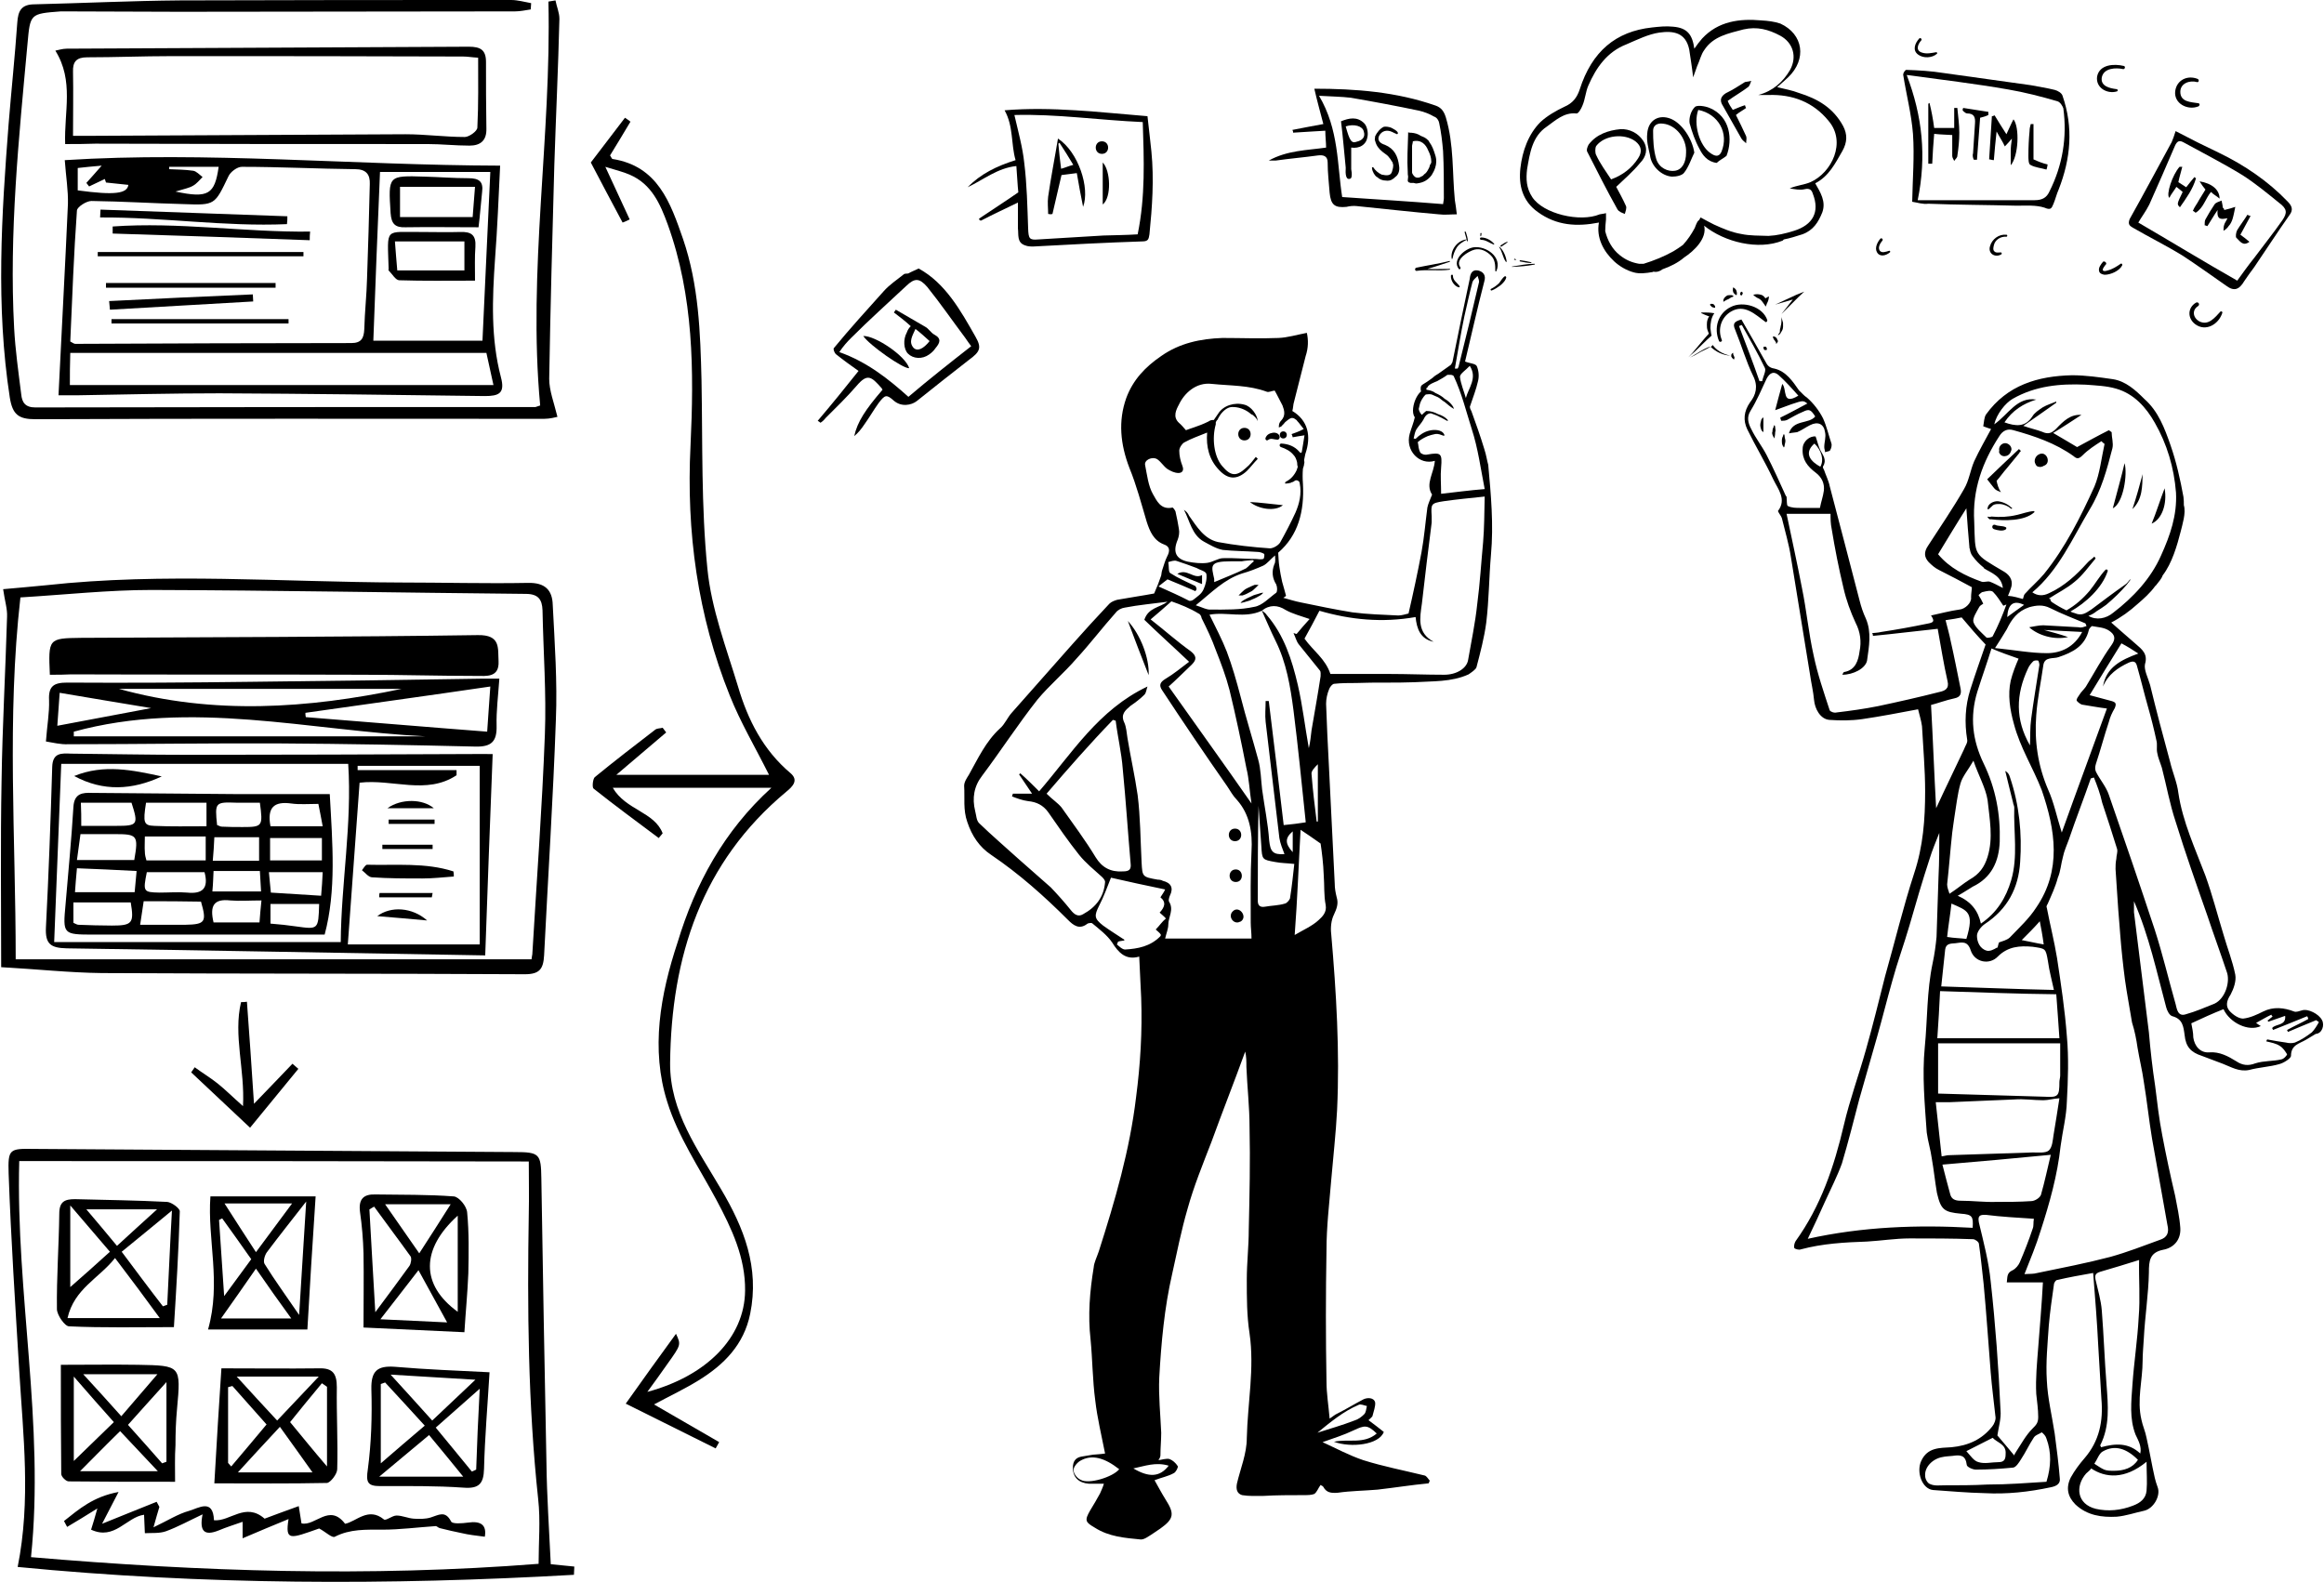 <?xml version="1.0" encoding="UTF-8"?> <!-- Generator: Adobe Illustrator 24.3.0, SVG Export Plug-In . SVG Version: 6.00 Build 0) --> <svg xmlns="http://www.w3.org/2000/svg" xmlns:xlink="http://www.w3.org/1999/xlink" version="1.1" id="Layer_1" x="0px" y="0px" viewBox="0 0 592 403" style="enable-background:new 0 0 592 403;" xml:space="preserve"> <g> <g> <path d="M378.1,114.4c-1-3.3-2.1-6.4-3.3-9.7c-0.2-0.3-0.5-1-0.3-1.3c0.7-2.1,1.5-4.1,2-6.3c0.3-1.2,0.2-2.6-0.3-3.8 c-0.3-0.7-1.8-0.7-3-1.2c1.6-6.6,3.1-13.5,4.9-20.4c0.5-1.6-0.3-2.5-1.6-2.8c-1.6-0.3-2,1-2.1,2.1c-1.5,7.1-3,14.1-4.4,21.2 c-0.2,0.3-0.3,0.7-0.5,0.8c-1,0.7-2.1,1.5-3.1,2.2c-0.5,0.3-1,0.6-1.4,1c-0.1,0.1-0.3,0.2-0.4,0.3c-0.7,0.5-1.4,1-2.1,1.4 c0,0,0,0,0,0c-0.3,0.2-0.6,0.4-0.6,0.9c0,0.1,0,0.2,0,0.3c0,0.2,0,0.4,0.1,0.6c-0.6,0.5-1.1,1.3-1.4,2c-0.5,1.1-1.1,3.4-0.2,4.6 c-0.3,1.4-0.9,2.8-1.3,4.2c-1.2,4.3,2.5,8.1,6.4,6.9c-0.2,3.1-2.5,5.9-0.7,8.6c-0.5,1.3-1,2.3-1.2,3.3c-0.5,3.8-0.8,7.6-1.5,11.4 c-1,5.3-2.1,10.4-3.3,15.6c-0.8,0.2-1.8,0.5-2.6,0.5c-3.9-0.2-7.9-0.3-11.7-0.8c-4.3-0.7-8.7-1.6-13-2.5c-1.6-0.3-3.1-0.8-4.6-1.2 c0.3-0.2,0.5-0.3,0.7-0.5c-0.3-1.2-0.7-2.5-1-3.6c-0.3-1.3-0.5-2.5-0.7-3.8c-0.2-1.2-0.2-2.3-0.3-3.6c5.1-4.4,6.7-10.5,6.3-17.6 c-0.1-1.3-0.1-2.6,0-3.8c0.1-0.4,0.3-0.8,0.3-1.2c0.1-0.3,0.1-0.6,0-1c0.1-0.5,0.2-1,0.3-1.5c1.6-4.6,0.7-8.6-3.3-11 c0.2-0.7,0.2-1.3,0.3-1.8c1-4.1,2.1-8.1,3.1-12.2c0.7-2.1,0.7-4.1,0.3-5.9c-2.6,0.5-4.9,1.2-7.2,1.3c-4.8,0.2-9.5,0-14.3,0 c-5.6,0.2-10.9,1.3-15.6,4.6c-4.1,2.8-7.2,6.1-8.9,10.7c-2.1,5.9-1.5,11.8,0.8,17.8c1.8,4.4,3,9,4.4,13.7c0.8,2.5,1.8,4.8,4.4,5.8 c1.5,0.5,1.6,1.6,0.8,3.1c-0.5,1-0.8,2.1-1.2,3.3c-0.2,0.5-0.2,1-0.3,1.5c-0.5,1.5-1,2.8-1.8,4.6c-2.6,0.5-6.1,1-9.4,1.6 c-0.7,0.2-1.5,0.5-2,1c-3.3,3.5-6.4,6.9-9.5,10.4c-5.1,5.8-10.2,11.5-15.3,17.3c-1.2,1.3-1.8,3-3.1,4.1c-3.6,3.3-5.6,7.7-7.9,11.8 c-0.5,0.8-1.2,1.8-1.2,2.8c0.2,3.1-0.3,6.1,0.8,9.2c1.2,3.6,3.1,6.4,6.1,8.4c7.1,4.8,13.5,10.5,19.6,16.6c1.3,1.3,2.8,2.5,4.8,1 c0.3-0.3,1.2-0.3,1.3-0.2c1.8,1.5,3.8,3,5.1,4.9c1.6,2.6,3.5,4.6,6.9,3.6c0.2,3.6,0.3,7.1,0.5,10.5c0.3,8.6-0.2,16.9-1.3,25.3 c-1.6,13.5-5.4,26.5-9.5,39.3c-0.5,1.5-1.2,2.8-1.3,4.1c-1,6.1-1.5,12.2-0.8,18.3c0.5,5.1,0.5,10.4,1.2,15.6 c0.5,4.4,1.6,8.9,2.5,13.5c-1.3,0.2-2.1,0.2-3.1,0.3c-1,0.2-2,0.3-3,0.5c-1.5,0.3-2.1,1.3-2.1,2.8c0,2.5,1.5,3.9,4.1,4.1h3.8 c-0.3,1-0.7,1.8-1,2.5c-0.8,1.5-1.6,2.8-2.5,4.3c-1.5,2.6-1.2,3,1.2,4.4c3.6,2.3,7.6,2.6,11.7,3c0.5,0,1-0.2,1.5-0.5 c1.2-0.7,2.3-1.5,3.5-2.3c3.5-2.5,3.6-3.8,1.3-7.4c-1-1.6-2-3.5-2.8-4.9c1.8-0.7,3.5-1,4.9-1.8c0.5-0.2,1.2-1.5,1-1.8 c-0.5-0.8-1.3-1.5-2.1-1.8c-0.8-0.2-2,0.2-2.8,0.3c0.2-0.3,0.5-0.8,0.5-1.2c0-2,0.2-3.9,0.2-5.8c-0.2-4.6-0.7-9.4-0.5-14 c0.5-8.9,1.3-17.8,3.3-26.5c1.2-5.4,2.3-11,3.9-16.5c1.6-5.8,3.9-11.4,6.1-17.1c2.8-7.7,5.8-15.3,8.6-23c0.3,1.3,0.3,2.6,0.3,3.9 c0.2,5.1,0.8,10.2,0.8,15.3c0.2,8.7,0,17.4-0.2,26.2c0,4.3-0.5,8.4-0.5,12.7c0,4.6,0,9.2,0.7,13.7c1.3,8.9-0.5,17.8-0.7,26.7 c0,3.9-1.6,7.7-2.5,11.5c-0.3,1.5,0,2.6,1.3,3c1.8,0.3,3.6,0.2,5.4,0.2c3.5-0.2,6.7-0.2,10.2-0.2c1,0,2.1,0,2.8-0.3 c0.7-0.5,1-1.5,1.6-2.3c0.2,0.2,0.5,0.2,0.7,0.5c0.8,1.5,2,1.6,3.6,1.5c3.5-0.5,6.7-0.5,10.2-0.8c4.4-0.5,8.7-1.2,13-1.6 c0.2-0.3,0.2-0.5,0.3-0.7c-0.3-0.3-0.8-1.2-1.3-1.3c-5.3-1.3-10.5-2.3-15.6-3.9c-3.6-1.2-7.1-3.1-10.4-4.6c2.8-1,5.4-1.8,7.9-3 c2.8-1.3,3.5-1.5,5.9,0.8c-3.3,2.8-7.2,1.3-10.9,2.1c4.3,1.6,11.5,0.8,12.7-2.5c-1.2-1-2.6-2-3.9-3c0.3-0.3,0.8-0.7,1-1 c0.3-1.2,0.8-2.5,0.7-3.5c-0.3-1.3-2-1.3-3-0.8c-2.3,1.2-4.4,2.5-6.6,3.6c-0.7,0.3-1.2,0.8-2,1.3c-0.3-3.5-0.8-6.4-0.8-9.5 c-0.2-11.2-0.2-22.2,0-33.4c0-5.9,0.7-11.8,1.2-17.8c0.5-5.9,1.2-12,1.5-17.9c0.7-15-0.2-29.9-1.5-44.9c-0.2-1.6,0-3.5,0.7-4.9 c0.7-1.5,1.2-2.8,0.7-4.4c-0.3-1.2-0.5-2.3-0.5-3.5c-0.5-10-1-20.2-1.5-30.3c-0.3-5.1-0.5-10.4-0.7-15.5c0-1.3,0.3-2.6,0.8-3.8 c0.2-0.5,0.8-1.3,1.3-1.3c1.8-0.2,3.8-0.2,5.6-0.2c4.9-0.2,9.9,0,14.8-0.2c4.6-0.3,9.4,0,13.8-2c0.7-0.5,1.8-1.2,2-1.8 c1-3.8,2-7.6,2.5-11.4c0.7-5.8,0.7-11.5,1.2-17.3c0.7-7.6,0-15.3-0.7-22.9C378.8,117.4,378.6,115.9,378.1,114.4z M374.4,93.2 c2,3.1-0.3,5.6-1,8.2c-0.5-1.8-1.3-3.6-1.5-5.4C371.9,95.2,373.4,94.3,374.4,93.2z M373,80.7c0.7-3,1.3-5.9,2.1-8.9 c0.2-0.5,0.8-1,1.3-1.5c0.2,0.7,0.5,1.3,0.3,1.8c-1.6,6.9-3.3,14-5.1,21.1c0,0.2-0.2,0.5-0.3,0.7h-0.7 C371.4,89.4,372.1,85,373,80.7z M293.7,125.9c-1.2-2.1-1.5-4.9-2-7.4c-0.3-1.3,1.8-2.3,3.1-1.5c1,0.7,1.6,1.8,2.6,2.5 c0.8,0.5,1.8,1,2.8,1c0.8,0,1.5-0.5,1-1.8c-0.5-1.3-0.8-2.6-0.8-3.9c0-0.7,0.7-1.8,1.3-2.1c1.8-1,3.6-1.6,5.8-2.5 c-0.3,3.6,0.5,6.9,3,9.5c2.3,2.5,4.6,2.6,7.1,0.3c1-1,1.8-2.1,2.8-3.1c-0.2-0.2-0.3-0.3-0.5-0.5c-0.8,1-1.5,2-2.5,2.8 c-2.5,2.3-3.9,2.1-6.1-0.5c-2.1-2.5-2.6-7.1-1.6-10.6c0,0,0,0,0,0c0,0,0,0,0,0l0,0c0-0.1,0-0.1,0-0.2c0,0,0-0.1,0-0.1 c0,0,0,0,0-0.1c0-0.1,0-0.2,0.1-0.3c0-0.1,0.1-0.2,0.1-0.2c0,0,0,0,0,0c0.1-0.1,0.1-0.2,0.2-0.2c0.4-0.8,0.8-1.5,1.4-2.1 c0.9-0.9,1.8-1.3,2.7-1.2c0.1,0,0.1,0,0.2,0c1.6,0.1,3.2,0.8,4.4,1.9c0,0,0,0,0.1,0c0.1,0,0.1,0.1,0.2,0.1c0,0,0,0,0,0 c0,0,0,0,0,0c0.6,0.5,1.1,1,1.3,1.6c-0.1-1.6-1.7-3.8-3.4-4.2c-2.5-0.7-5.4,0.2-6.7,2.3c-0.4,0.5-0.7,1.1-1.1,1.6 c-0.6,0-0.8,0-1.4,0.4c-1.2,0.6-2.5,1.1-3.7,1.5c-0.7,0.2-1.4,0.5-2,0.7c-0.7-0.8-1.2-1.4-1.8-1.9c-1.6-1.5-0.7-3.3,0-4.6 c1.3-2.8,4.3-5.8,8.4-5.3c4.8,0.5,9.4,0.3,14,2c0.5,0.2,1.2-0.2,2-0.3c0.7,1.2,1.3,2.5,2,3.8c0.5,1.3,0.8,2.6-0.3,3.8 c-0.6,0.6-0.7,1.3-0.6,1.9c0.1-0.1,0.1-0.2,0.2-0.2c0.2-0.1,0.3-0.1,0.4-0.1c0,0,0,0,0-0.1c0.2-0.2,0.4-0.4,0.6-0.6 c0.2-0.3,0.5-0.6,0.8-0.8c0.5-0.4,1-0.8,1.5-0.7c0.3,0,0.5,0.2,0.8,0.4c0.2,0.1,0.3,0.2,0.3,0.3c0.6,0.6,1.1,1.4,1.7,2.1 c-1.3,0.7-2.3,1-3.1,1.3c0.2,0.3,0.2,0.5,0.3,0.8c1-0.2,1.8-0.3,3-0.5c-0.2,1.5-0.5,3-0.7,4.3c-0.1,0.1-0.2,0.2-0.3,0.2 c-0.1-0.1-0.2-0.2-0.3-0.3c-1.2-1.4-2.8-2-4.6-2.1c-0.5,0-0.6,0.7-0.1,0.9c1.2,0.4,2.4,1,3.2,2c0.5,0.5,0.7,1.1,0.9,1.8 c0.1,0.5,0,0.9,0.2,1.2c-0.1,0.3-0.2,0.6-0.3,0.9c-0.6,1.3-1.5,2.3-2.7,2.9c-0.2,0.1-0.3,0.3-0.2,0.5c0,0,0.1,0,0.1,0 c0.4,0,0.9-0.1,1.3-0.2c0.1,0,0.1-0.1,0.2-0.2c0,0,0,0.1,0,0.1c0,0,0,0,0,0c0.2-0.1,0.4-0.1,0.5-0.2c0.1-0.1,0.2-0.1,0.3-0.2 c0.4-0.3,0.9-0.1,1.1,0.2c0,0,0.1,0,0.1,0c0,0.1,0,0.3,0.1,0.4c0,0,0,0,0,0.1c0,0,0,0,0,0c0.5,2.6-0.1,5.1-1.1,7.4 c-1.2,2.6-2.5,5.1-3.9,7.6c-0.5,0.8-1.8,1.5-2.6,1.5c-4.4-0.3-8.9-0.8-13.2-1.6c-3.6-0.8-5.4-3.9-7.4-6.7 c-0.3-0.7-0.8-1.2-1.3-1.5c1.5,2.8,2,6.4,5.1,8.1c1.5,0.8,3.1,1.8,4.8,2.1c2.8,0.3,5.8,0.3,8.7,0.5c0.7,0,1.3,0.2,1.8,0.5 c0.2,0.2,0,1.3-0.2,1.3c-0.7,0.2-1.3,0-2,0c-2.8,0-5.4-0.3-8.2-0.2c-1.3,0-2.6,1-4.1,1.2c-1.6,0.2-3.3,0-4.9-0.3 c-3.1-0.7-3.9-2.5-2.6-5.6c0.3-0.8,0.5-1.8,0.3-2.8c-0.2-1.3-0.5-2.8-0.8-4.1c0-0.5-0.7-1.3-0.8-1.3 C295.6,130,294.6,127.4,293.7,125.9z M303.3,165.9c-3.5-2.5-6.6-5.3-10.2-8.1c1.8-1.5,3.5-3,5.3-4.6c2.3,0.8,4.8,1.8,6.9,3.1 c0.5,0.2,0.7,0.7,0.8,1.2c1.3,2.6,2.6,5.3,3.6,8.1c1.3,3.3,2.6,6.7,3.5,10.2c1.6,6.6,3,13.2,4.3,19.9c0.7,2.8,0.8,5.9,1.3,9 c-7.1-10.2-14.1-19.9-21.1-29.8c1.8-1.6,3.8-3.6,5.9-5.6C304.9,168,304.8,167.1,303.3,165.9z M304.6,154.2 c4.1-3.3,7.2-6.6,11.8-8.1c1.8-0.5,3.6-1.2,5.4-2c1-0.5,1.8-1.6,3-2.6c0,0.8,0.2,1.6-0.2,2.3c-0.7,1.8-0.5,3.5,0.5,5.1 c0.3,0.7,0.3,1.8,0,2.1c-1.8,1.3-3.6,3.3-5.6,3.6c-3.6,0.8-7.4,0.7-11,0.7C307.4,155.4,306.2,154.7,304.6,154.2z M313.5,143h2.8 c1-0.2,1.8-0.2,2.8-0.3c0.2,0,0.2,0.2,0.3,0.3c-0.7,0.5-1.3,1.3-2,1.8c-2.6,1.3-5.3,2.3-8.1,3.5v-0.8 C308.6,144.2,307.9,143,313.5,143z M297.4,147.6c2.5,1,4.8,2,7.1,3c0.2-0.2,0.2-0.3,0.3-0.5c0-0.3-0.2-0.7-0.3-0.8 c-2.1-1-4.4-2-6.4-3.3c-0.5-0.3-0.3-1.8-0.5-2.8c0.7-0.2,1.5-0.5,2.1-0.3c1.6,0.5,3.5,1.2,5.1,1.8c0.8,0.5,2.3,0.8,2.5,1.5 c0.2,1.3-0.2,2.8-0.7,3.9c-0.5,1.2-1.5,1.8-2.5,2.6c-0.3,0.3-1,0.5-1.3,0.3c-2.3-1.2-4.8-2.3-7.7-3.6 C296.2,148.5,296.9,148,297.4,147.6z M275.3,377c-0.8-0.3-1.8-1.5-1.8-2.3c-0.2-0.8,0.8-2,1.6-2.5c3-1.8,6.3-0.8,10,2.1 C283.5,376.3,277.3,378.2,275.3,377z M297.7,373.4c-2.3,3-5.1,3-9,0.7C291.6,373.5,294.4,372.4,297.7,373.4z M295.7,238.1 c0,0.2,0,0.3-0.2,0.5c-2.5,2.5-5.6,3.1-8.9,3.3c-0.7,0-1.5-0.8-2.1-1.3c0.2-0.3,0.2-0.5,0.3-0.7c0.5-0.2,1.2-0.2,1.6-0.3 c0-0.2,0-0.2,0-0.2c-1.8-1.2-3.6-2.3-5.4-3.6c-2.3-1.8-2.3-2.5-1-5.1c1.2-2.3,2-4.6,3-7.1c4.3,1,9,2,13.8,3 c-0.3,0.7-0.7,1.2-1.2,2c1.6,1.3,1,2.6-0.2,3.9c0.5,0.5,1,0.8,1.6,1.5c-1,0.8-1.6,1.8-2.6,2.8 C294.9,237.3,295.4,237.6,295.7,238.1z M279.1,218.4c-2.6-4.3-5.8-8.6-8.7-12.7c-1-1.2-2.3-2-3.8-3.5c5.4-6.3,11-12.7,16.9-18.8 c0.2,0,0.5,0.2,0.7,0.2c0.5,4.1,1.5,8.2,1.8,12.3c0.8,8.1,1.3,16,2,24c0.2,1.6-0.3,2.1-2,2.1C282.9,222.2,280.7,221,279.1,218.4z M318.8,216.9c-0.3,5.9-0.2,12-0.2,18.1c0,1.3,0.2,2.6,0.2,4.1h-22c0.3-1.3,0.8-2.5,0.8-3.5c0-2,1.5-3.8,0.2-5.9 c-0.2-0.3,0-1,0.2-1.5c1-2,0.3-3.3-1.8-3.8c-0.3-0.2-0.8-0.3-1.3-0.3c-3.9-0.7-3.9-0.7-4.1-4.4c-0.3-5.8-0.3-11.5-1-17.1 c-0.7-4.9-1.8-9.7-2.6-14.6c-0.2-1.3-0.3-2.8-0.8-3.9c-1-2.1,0.2-3.1,1.6-4.3c1.2-0.8,2.5-1.8,3.5-2.8c0.5-0.5,0.5-1.3,0.8-2.1 c-12.5,5.9-19.3,17.1-27.6,26.7c-1.6-1.6-3.1-3.1-4.8-4.6c-0.2,0.2-0.2,0.2-0.3,0.3c1,1.5,2,3,3.3,4.9h-4.9c0,0.2-0.2,0.5-0.2,0.7 c1.3,0.5,2.6,1,4.1,1.2c2.1,0.2,3.8,1,5.1,2.8c2.5,3.6,5.1,7.4,7.9,10.9c1.6,2,3.8,3.8,5.8,5.6c0.3,0.3,0.8,0.8,0.8,1.3 c-0.3,3.8-2.3,6.4-5.6,8.2c-1.3,0.8-2.3,0-3.1-1c-1.6-2-3.3-3.9-5.1-5.8c-2.8-2.5-5.6-4.9-8.4-7.4c-3.3-3-6.7-5.9-9.9-9 c-0.7-0.7-0.7-2-1-3.1c-0.8-3.3-0.3-6.3,1.8-9c4.8-6.4,9.2-13.2,14.1-19.4c3-3.6,6.7-6.7,9.9-10.4c3.5-3.8,6.6-7.9,10-11.7 c0.5-0.7,1.5-1.2,2.3-1.3c3.6-0.7,7.2-1,10.9-1.5c-2,1.5-4.9,1.5-5.9,4.6c3.6,3.5,7.4,6.9,11.4,10.7c-2,1.5-3.9,3.1-6.1,4.4 c-1.3,0.8-1.6,1.6-0.8,2.8c5.4,8.2,11,16.5,16.6,24.5c0.8,1.2,1.5,2.5,2.5,3.5C318.3,207.4,319.1,212,318.8,216.9z M316,177.4 c-1-3.8-2.1-7.7-3.5-11.4c-1.2-3.1-2.8-6.1-4.4-9.4c4.3-0.8,9,1,13.3-1c2-1.6,4.1-1.5,6.1-0.2c1.8,1,3.8,1.5,6.1,2.3 c-1.2,1.3-2.3,2.6-3.3,3.8c-0.3,0-0.5-0.2-0.8-0.2c0.5,1,0.7,2,1.3,2.8c1.8,2.3,3.6,4.4,5.4,6.7c0.3,0.3,0.2,1,0.2,1.5 c-0.7,4.6-1.5,9-2.3,13.7c-0.2,1.5-0.3,3-0.7,4.6c-1-5.6-1.6-10.9-2.8-16.1c-1.5-6.4-3.5-12.7-7.9-17.8c-0.3-0.5-0.8-0.8-1.3-1.2 c1.2,2.6,2.3,5.3,3.5,7.7c2.8,5.6,3.8,11.7,4.6,17.8c1.2,9.4,2.1,18.9,3.1,28.3v0.2c-1.8,0.3-3.6,0.5-5.6,0.7 c-1.2-10.4-2.5-20.9-3.8-31.6h-0.8c0,1.8-0.2,3.5,0,5.3c1.2,9.9,2.3,19.7,3.5,29.6c0.2,1.3,0.8,2.8,1.3,4.1 c-3,0.2-3.6-0.7-3.9-3.5c-0.3-4.3-1.2-8.6-1.8-13c-0.3-2.5-0.3-5.1-1-7.6C319.1,188.3,317.4,182.9,316,177.4z M335.7,194.7v14.6 c-0.2,0-0.2,0-0.3,0c-0.5-3.9-1-8.1-1.3-12C333.9,196.5,334.9,195.5,335.7,194.7z M329.3,211.8v5.3 C327.3,214.9,327.3,213.5,329.3,211.8z M328.6,228.9c-0.2,0.5-0.8,1.2-1.3,1.3c-1.6,0.5-3.5,0.5-5.1,0.8c-1.2,0.2-1.8-0.3-1.8-1.5 c0-8.1,0-16.1,0.2-24.2c0.2,3.5,0.5,6.9,0.7,10.2c0.2,3.5,0.2,3.5,3.5,4.1c1.5,0.3,3.1,0.3,4.9,0.5 C329.4,222.8,329.1,225.8,328.6,228.9z M346.1,357.9c0.5-0.3,1.5,0.2,2.1,0.3c-0.2,0.7-0.2,1.6-0.7,2.1c-0.7,0.7-1.5,1.3-2.5,1.6 c-3.1,1.2-6.3,2.1-9.4,3.1C338.8,362.4,342.1,359.6,346.1,357.9z M335.9,234.4c-1.6,1.5-3.9,2.5-6.1,3.8c0.7-9.2,1-17.9,1.5-26.8 c1.5,1,3,2,5.1,3.5c0.3,2,0.7,5.1,0.8,8.1c0.2,2.6,0,5.1,0.5,7.6C338,232.4,336.9,233.5,335.9,234.4z M377.8,138.1 c-0.5,5.3-0.8,10.5-1.5,15.8c-0.5,4.8-1.5,9.5-2.3,14.1c-0.3,2.3-3,3.9-6.1,3.9c-4.6,0-9.4-0.2-14-0.2h-15c-1.3-3.9-4.4-5.9-6.6-9 c1.3-2.3,2.5-4.6,3.8-7.1c7.9,2.3,16,3.1,24.5,1.6c0.3,3,1.2,5.6,4.6,6.3c-4.3-2.3-3.5-6.1-3-9.7c0.8-6.9,1.6-13.8,2.5-20.7v-1.6 c-0.2-3.1-0.2-3.3,3-3.8c3.5-0.5,6.7-0.8,10.5-1.2C378.1,130.9,378.1,134.5,377.8,138.1z M367.1,125.8c0-2.3-0.2-4.6,0-6.7 c0.3-3.6,0-3.9-3.5-3.3c-0.7,0.2-1.6-0.2-1.8-0.5c-0.4-0.7-0.5-1.7-0.6-2.5c0,0-0.1,0-0.1-0.1c0.7-0.7,1.7-1.2,2.6-1.6 c0.6-0.2,1.2-0.4,1.8-0.5c0.9-0.2,1.5,0.2,2.2,0.4c0.2,0.1,0.3-0.1,0.2-0.3c-0.6-1.3-2.6-1.3-3.8-1c-1.3,0.3-2.5,1.1-3.5,2.1 c-0.2,0-0.4-0.1-0.5-0.1c0.2-0.8,0.3-1.6,0.7-2.3c0.5-0.8,1.3-1.6,1.8-2.5c0.5-1.1,1.1-1.6,1.9-1.6c0,0,0,0,0,0 c0.8,0.3,1.5,0.5,2.2,0.9c0.7,0.3,1.3,0.7,1.9,1c0.2,0.1,0.3-0.1,0.2-0.2c-0.6-0.7-1.5-1.2-2.5-1.5c-0.9-0.5-1.9-0.8-3-0.8 c-0.4,0.3-0.7,0.6-1.1,1c-0.5-0.5-0.7-1-0.8-1.5c0.1-0.4,0.2-0.9,0.3-1.3c0.2-0.7,0.8-1.8,1.5-2.4c0.6-0.1,1.1-0.1,1.5,0 c0.5,0.2,1.1,0.5,1.6,0.7c0.6,0.3,1.1,0.9,1.7,1.2c0.7,0.6,1.5,1.3,2.4,1.8c0-0.1-0.1-0.1-0.1-0.2c0-0.1-0.1-0.2-0.1-0.3 c-0.2-0.3-0.3-0.5-0.5-0.7c-0.4-0.5-1-1-1.7-1.4c-0.6-0.6-1.5-1.1-2.4-1.5c-0.6-0.5-1.5-0.7-2.2-0.8c0,0,0,0,0,0 c0-0.1-0.1-0.2-0.1-0.4c0.1,0,0.2,0,0.3-0.2c0.3-0.8,1.8-1.3,2.5-1.6c0.9-0.5,1.8-1,2.6-1.6c0.3,0,0.5,0,0.8,0 c0.3,0,0.6,0.1,0.8,0.3c2.1,4.5,3.2,9.1,4.6,13.5c1.6,4.9,2.3,10.2,3.3,15.3C374.4,124.9,370.7,125.4,367.1,125.8z"></path> <path d="M591.5,259.9c-0.8-1.6-3.6-3-5.1-2.5c-0.7,0.2-1.5,0.5-2,0.3c-2.6-1-5.3-1.3-7.9,0c-1.6,0.8-3.3,1.6-5.1,1.8 c-1.2,0-2.6-1-3.5-2c-1-1.2-0.7-2.6,0.3-4.1c0.8-1.5,1.5-3.5,1.2-5.1c-0.7-3.5-2-6.7-3-10.2c-1.5-4.9-2.8-10-4.6-15 c-2.6-6.9-5.8-13.7-6.9-21.1c-0.3-2.6-1.5-5.3-2.1-7.9c-1.8-6.6-3.5-13-5.1-19.6c-0.5-1.8-1.6-3.8-1.3-5.3 c0.8-2.6-0.8-3.8-2.3-5.1c-2.1-1.8-4-3.5-6.3-5.5c2.5-1.3,4.7-2.9,6.8-4.8c1.4-1.2,3.2-2.8,4.4-4.5c0.1-0.1,0.2-0.1,0.3-0.3 c0.6-0.8,1.3-1.5,1.6-2.4c2.4-3.1,3.7-7.7,4.6-11.2c0.4-1.7,1.4-4.7,0.8-6.7c0-0.7,0-1.4-0.1-2.1c-0.8-4.4-1.8-8.9-3.3-13.2 c-1.5-4.3-3.1-8.6-6.6-11.7c-2.3-2.3-4.8-4.6-8.1-5.1c-3.5-0.5-6.9-1-10.4-1c-8.7,0.2-16.5,2.5-21.9,10c-0.5,0.8-0.5,2-0.7,3 c0.8,0.3,1.3,0.5,2,0.7c-1.5,2.8-3,5.4-4.3,8.2c-1,2.3-1.3,4.9-2.6,7.1c-2.8,4.9-6.1,9.7-9.2,14.5c-1,1.5-1,2.8,0.2,4.1 c0.8,0.8,1.6,1.5,2.6,2c3,1.5,5.8,3,8.4,4.4c0,0.7-0.2,1.6-0.2,2.6c0.2,1.3-1.5,3-3,3.1c-2.3,0.3-4.8,1-7.2,1.5 c1,1.5,0.7,1.8-1,2.1c-3.9,0.8-7.7,1.5-11.7,2.1c-0.8,0.2-1.5,0.2-2.3,0.3c0.2,0.3,0.2,0.5,0.2,0.7c5.3-0.5,10.7-1.2,16.5-1.8 c0.8,4.4,1.5,8.9,2.5,13.3c0.5,2-0.7,2.5-2.1,2.8c-5.1,1.3-10.4,2.5-15.6,3.6c-3.5,0.7-7.1,1.2-10.5,1.6c-0.7,0.2-1.6-0.2-1.8-0.5 c-1.5-4.6-3.1-9.2-4.1-14c-1.3-5.8-1.8-11.5-3-17.3c-1.2-6.3-2.6-12.5-3.9-18.8h11.2c0,1.2,0,2.5,0.3,3.9c0.8,4.9,1.8,10,3,15 c0.7,3.1,1.8,6.1,3.1,8.9c1.2,2.3,1.5,4.8,1,7.2c-0.3,2.3-1,4.8-3.9,5.3c-0.2,0-0.3,0.3-0.5,0.7c2.8,0,5.9-1.6,6.3-3.6 c0.5-3.6,1.2-7.2-0.3-10.7c-0.7-1.5-1.2-3-1.6-4.6c-1.3-4.9-2.5-9.7-3.8-14.6c-1.3-4.8-2.5-9.7-3.8-14.5c-0.3-1.5-1-2.8-1.5-4.3 c-0.2-0.2-0.3-0.7-0.2-0.8c1-1.6,0-2.8-0.7-4.1c-0.5-1-0.7-2.1-1.2-3.5c-1.5-0.2-3.3,1.3-3.3,3.1c-0.2,2.8,1.3,4.6,3.3,6.1 c1.6,1.2,2.3,2.8,2.1,4.6c-0.2,1.5-0.7,2.8-1,4.4h-4.9c-1.2,0-2.3,0-3.3-0.5c-0.3-0.2-0.2-1.5-0.3-2.3c0-0.2-0.2-0.2-0.2-0.3 c-1.6-3.5-3.1-6.9-4.9-10.4c-1.2-2.3-2.8-4.3-3.9-6.6c-0.8-1.5-1.2-3-0.2-4.6c1.6-2.6,2.8-5.4,4.1-8.2c0.8-1.5,1.8-2,3-1 c1.8,1.6,3.5,3.5,5.1,5.3c-4.3,2.6-2.8-1.6-4.1-3c-0.7,2.5-1.2,4.4-1.8,6.7c1.3-0.5,2.8-1,4.1-1.5c3-1,3-1,4.1-0.2 c-2.3,1.2-4.6,2.5-6.9,3.6c0,0.3,0.2,0.5,0.2,0.8c0.5,0,1,0,1.5-0.2c1.3-0.7,2.6-1.5,4.1-2.1c1.6-0.8,2-0.5,3.1,1.2 c-1.6,2-5.6,0.7-6.7,4.3c1-0.2,1.6-0.2,2.1-0.3c1.2-0.5,2.1-1.2,3.3-1.8c2-1,3.5-0.3,3.8,1.8c0.3,1.3-0.2,2.5-0.2,3.8 c0,0.5,0.2,0.8,0.2,1.3c0.5-0.2,1.2-0.2,1.3-0.5c0.3-0.5,0.5-1.3,0.3-1.8c-0.7-2.1-1.2-4.3-2.1-6.3c-1-2-2.5-3.9-4.1-5.3 c-0.8-0.5-1.3-1.2-2-1.8c-1.6-2.3-3.3-4.9-6.3-5.6c-1.3-0.2-1.8-0.8-2.3-1.8c-2-3.6-4.1-7.2-6.1-10.7c-1.8,0.5-2.3,1-1.6,2.6 c1.6,3.9,2.8,8.1,4.6,11.8c1.3,2.6,0.7,4.8-0.8,6.7c-1.6,2.3-1.8,4.6-0.7,6.9c2.1,4.3,4.6,8.4,6.6,12.7c1.2,2.5,3.5,5.1,1.2,8.1 c0.3,0.7,0.8,1.2,1,1.8c0.8,3.3,1.8,6.6,2.3,9.9l4.9,30.1c0.3,2.1,0.8,4.1,1,6.3c0.2,2.3,1.6,4.9,3.9,5.1c2.8,0.2,5.6,0.2,8.4-0.2 c4.8-0.7,9.4-1.6,14.2-2.5c0.3,1.3,0.8,2.8,1,4.3c0.3,5.6,0.8,11,0.8,16.6c0,7.1-0.5,14-2.8,20.9c-2.8,8.6-4.9,17.4-7.4,26.2 c-1.6,6.3-3.1,12.5-4.9,18.8c-1.8,6.4-4.1,12.7-5.6,19.1c-2.5,10.7-5.9,20.7-12.3,29.6c-0.3,0.5-0.5,1.3-0.3,1.8 c0.2,0.2,1.2,0.5,1.6,0.3c5.6-1.5,11.2-1.8,16.9-2c3.6-0.2,7.2-0.8,10.9-0.8c5.4,0,10.7,0,16.1,0.2c0.5,0,1.5,0.7,1.5,1.2 c0.5,3.5,0.8,6.7,1.2,10.2c0.7,7.4,1.2,15,1.8,22.5c0.3,3.8,0.8,7.4,1.2,11.2c0.2,0.8-0.3,2-0.8,2.6c-2.6,3.3-6.1,4.9-10.4,5.3 c-3,0.2-6.1,0-7.7,3.5c-1.3,2.8,0.2,7.1,3,7.4c4.3,0.3,8.7,0.7,13.2,0.8c5.6,0.3,11.2-0.3,16.8-1.5c1.6-0.3,2.5-1,2.3-2.3 c-0.3-3.8-0.8-7.6-1.3-11.4c-0.7-4.6-1.8-9-2-13.5c-0.3-4.6,0.2-9.4,0.5-14c0.3-3.5,0.8-6.9,1.3-10.4c0-0.5,0.5-1.2,0.8-1.2 c3-0.7,5.8-1.2,9.2-1.8c0.5,6.3,1,12.5,1.3,18.6c0.3,4.4,0.5,9,0.8,13.5c0.5,5.6-0.5,10.7-4.3,15.1c-1.3,1.5-2.5,3.1-3.5,4.9 c-1.3,2.6-0.8,4.9,1.2,6.9c3,2.8,6.7,3.3,10.5,3.1c2.3-0.2,4.6-1,6.9-1.5c2.5-0.5,4.4-3.9,3.5-6.1c-0.3-0.8-0.5-1.5-0.7-2.3 c-0.8-3.5-1.3-6.7-2.1-10.2c-0.3-1.6-1-3.1-1.3-4.6c-1.2-5.1,0.3-10,0.3-15c0-1.8,0.2-3.8,0.3-5.6c0.3-5.8,1.2-11.4,1.3-16.9 c0-3,0.2-5.1,3.6-5.8c2.8-0.5,4.6-2.6,4.4-5.6c-0.2-2.8-0.8-5.4-1.3-8.1c-1.2-5.1-2.3-10.2-3.3-15.5c-0.8-4.1-1.3-8.4-1.8-12.5 c-0.7-4.6-1.2-9-1.6-13.7c-1.3-10.2-2.5-20.4-3.8-30.6v-2.8c3.9,9,5.8,18.1,8.2,27c0.2,0.8,0.8,2.1,1.6,2.3 c2.6,0.7,2.8,2.6,3.1,4.8c0.3,3,1.6,4.4,4.4,5.3c1.8,0.7,3.5,1.3,5.3,2c2.1,0.8,4.1,2.1,6.7,1.6c2.6-0.7,5.3-0.8,7.7-1.5 c1.2-0.3,3-1.5,3-2.1c0-2.8,2.1-3.1,3.8-4.1l2.5-1.5C591.5,263.3,592.2,261.2,591.5,259.9z M463.7,118.9c-3.3-1.8-3.8-3.9-1.5-5.9 C464,114.7,464.7,117.2,463.7,118.9z M443,83.1c0.2-0.2,0.5-0.2,0.7-0.3c2,3.6,4.1,7.2,5.9,11c0.3,0.8-0.5,2.1-0.7,3.3h-0.7 C446.6,92.5,444.8,87.8,443,83.1z M537.9,164.3c-2.5,3.5-4.4,7.1-6.6,10.7c-0.5,0.7-1.2,1.3-1.6,2c-0.3,0.5-0.8,1-0.7,1.5 c0.2,0.3,0.8,0.8,1.3,1c2,0.3,3.9,0.7,6.4,1c-3.8,10.5-7.6,20.7-11.5,31.6c-1.3-4.1-2-7.7-3.5-11c-2.6-6.1-3.5-12.3-3-18.9 c0.3-4.3,1.2-8.4,1.8-12.7c0.3-2.3,2.6-1.6,3.9-2.1c3.6-1.2,6.7-2.8,7.7-6.9c0-0.3,0.7-1,0.8-1c1.5,0.3,3.1,0.3,4.4,1.2 S539.1,162.6,537.9,164.3z M520.8,279.4c-9-0.3-18.1-0.5-27.1-0.8v-12.8h31.1v8.2c0,0.5-0.2,1.2-0.2,1.6 C524.6,279.3,524.3,279.6,520.8,279.4z M524.6,279.8c-0.5,3.3-1,6.4-1.5,9.4c-0.2,1.3-0.3,3.1-1.2,3.9c-0.8,0.7-2.6,0.5-4.1,0.5 c-7.1,0.2-14.3,0.5-21.4,0.7c-0.5,0-1,0.2-1.8,0.3c-0.5-4.6-1-9-1.5-13.8h3.5c5.4-0.2,11-0.5,16.5-0.7c2.5-0.2,4.9,0.2,7.4,0.2 C521.8,280.3,522.9,279.9,524.6,279.8z M493.5,264.5c0.3-4.1,0.5-7.9,0.7-12c9.9,0.3,19.6,0.7,29.6,0.8c0.3,3.6,0.5,7.2,0.8,11.2 H493.5z M494.5,251.3c0.3-3.1,0.7-6.3,1-9.4c0.2-1.6,1.5-1.5,2.6-1.6c1.6-0.2,3.1-0.7,3.9,1.8c1,3.1,4.8,3.8,6.9,1.6 c2.6-2.6,5.6-2.8,8.9-2.5c3.3,0.5,3.3,0.3,3.9,3.8c0.3,2.3,1,4.8,1.5,7.2C513.7,252,504.2,251.6,494.5,251.3z M497.1,230.2 c4.1,1.8,5.9,2.1,3.8,9c-1.5-0.2-3.1-0.2-4.9-0.5C496.3,235.8,496.8,233,497.1,230.2z M496,225.3c0.5-4.4,0.8-8.7,1.3-13.2 c0.2-1.2,0.3-2.5,0.5-3.6c0.5-3,0.8-6.1,1.6-8.9c0.5-1.8,2-3.5,3.3-5.8c1.3,3.8,3.1,6.9,3.6,10c0.5,4.8,1.5,9.7,0,14.5 c-0.8,2.6-2.1,4.4-4.6,5.8c-1.6,1-3.1,2.3-5.1,3.6C496.3,226.8,496,226,496,225.3z M515,239.5c1.6-1.6,3.3-3.3,4.6-4.8 c0.3,1.5,0.7,3.6,1,5.9C518.7,240.3,516.7,239.8,515,239.5z M518.7,231.2c-1.8,2.8-4.3,5.1-6.7,7.6c-0.7,0.7-2,1-2.8,1.3 c-0.3,0.8-0.3,1.6-0.5,1.3c-0.8,0.5-1.8,1-2.6,0.8c-1.8-0.5-2.5-2.3-2.5-3.8c0-1,1-2.3,2-3c5.8-3.8,8.6-9.2,9-15.8 c0.5-7.2-0.2-14.5-2.6-21.6c-0.2-0.7-0.5-1.2-1.2-1.6c0.7,2.8,1.3,5.4,2,8.1c0,0.3,0.3,0.8,0.3,1.2c-0.2,6.3,1,12.5-0.8,18.6 c-1.3,4.4-3.6,8.2-7.7,11c-0.7-3.3-2.5-5.6-5.9-7.1c1.5-0.8,2.6-1.6,3.8-2.3c4.8-2.3,6.7-6.4,6.9-11.5c0.2-6.9-1-13.5-4.1-19.9 c-2.8-5.8-3.6-11.8-1.6-18.3c1.2-3.8,2.5-7.4,3.6-11c2.3,1,4.6,1.8,6.9,2.6c-0.7,1.6-1.5,3.6-2,5.6c-0.8,3.6-0.2,7.4,0.8,11 c1.6,6.1,4.9,11.2,7.1,16.9C523.6,211.5,525.2,221.7,518.7,231.2z M504,151.6c0.3-0.2,0.7-0.8,1.2-0.8c0.8-0.2,2-0.5,2.5,0 c1,1,1.8,2.3,2.6,3.5c0.2,0,0.5-0.2,0.8-0.3c-1,2.8-2.1,5.4-3.5,8.1c-0.2,0.3-1.5,0.5-1.6,0.3c-1.2-1.2-2.8-2.5-3.3-3.9 c-0.3-1,0.8-2.6,1.5-3.9c0.2-0.3,0.5-0.5,1-0.8C504.8,152.9,504.5,152.4,504,151.6z M516.9,154.7c1.8-0.5,3.5-0.7,5.3,0.2 c3,1.5,5.9,2.6,9,3.9c0.2,0.3,0.2,0.5,0.3,0.7c-0.7,0.2-1.2,0.5-2,0.3c-3-0.2-5.9-0.3-9-0.5c-1.2,0-2.3,0.3-3.6,0.5 c2.3,2.1,6.4,3.3,9.9,2.5c-2-0.7-3.9-1.2-6.1-1.8c3.3,0.2,6.4,0.3,9.7,0.5c-2,3.8-5.3,5.4-9,5.4c-4.1,0-8.2-0.8-13.2-1.3 c1.3-2,2.1-3.3,3-4.8C512.4,157.8,513.9,155.7,516.9,154.7z M511.3,157.2c0.2-3.3,1.6-4.4,4.3-3.1 C514.1,155.2,512.6,156.2,511.3,157.2z M519.5,169.4c-0.7,4.6-1.5,9.2-2.1,13.8c-0.3,2.1-0.2,4.4-0.3,6.7 c-3.8-6.6-3.6-13-0.5-19.6c0.3-0.7,0.8-1.3,1.3-1.8c0.3-0.3,1-0.3,1.3-0.2C519.3,168.4,519.5,169,519.5,169.4z M512.7,101.6 c5.8-3.3,12-3.9,18.6-3.6c2.6,0.2,5.3,0.3,7.7,1c4.6,1.3,7.7,4.8,9.9,8.7c3.1,5.4,4.9,11.4,5.4,17.8c0.3,5.8-1.5,10.9-3.8,16 c-2.6,5.9-7.1,10.7-12.2,14.6c-1.8,1.5-4.3,2-6.3,0.8c0.8-0.3,1.5-0.7,2.1-1.2c0.8-0.5,1.6-1,2.4-1.6c1.9-1.6,3.7-3.3,5.3-5.2 c0.3-0.4,0.6-0.8,0.9-1.2c0,0-0.1-0.1-0.1-0.1c-0.3,0.3-0.7,1-1.2,1.3c-3,2.1-5.9,4.3-8.7,6.4c-1.4,0.9-2.4,1.7-4.2,0.9 c-0.4-0.1-0.7-0.2-1.1-0.4c3.9-2.2,8.1-6,9.5-10.3c0.1-0.3-0.3-0.6-0.6-0.3c-1.5,1.6-2.6,3.6-4,5.3c-1.7,2-3.6,3.7-5.9,5 c-1.3-0.6-2.5-1.3-3.7-2.1c-0.3-0.2-0.4-0.5-0.4-0.8c-0.2,0-0.3-0.1-0.4-0.1c2.3-1.5,4.6-2.6,6.6-4.3c2-1.6,3.6-3.9,5.3-5.9 c0-0.2-0.2-0.3-0.3-0.5c-0.7,0.7-1.3,1-1.8,1.6c-2.8,3.1-5.8,5.9-9.7,7.7c-1.6,0.8-3,0.7-4.3-0.2c6.7-5.6,10.2-13.7,14.6-21.1 c3-4.9,4.4-10.2,5.8-15.6c0.3-1.3-0.2-2.8-0.2-4.1c-0.2-0.2-0.5-0.3-0.7-0.5c-2.6,1.3-5.3,2.8-8.1,4.3c-1.6-1-3.6-2.1-6.1-3.6 c2.5-1.5,4.9-3.1,7.2-4.6c-2.8-0.2-4.6,1.6-6.4,3.5c-1.2,1.2-2.1,1.5-3.6,0.8c-1.3-0.5-2.8-0.8-4.8-1.5c3-2.1,5.6-3.9,8.4-5.9 c0-0.2,0-0.2,0-0.3c-1.2,0.5-2.3,0.8-3.5,1.5c-1,0.7-2,1.3-2.6,2.3c-1.8,2.8-4.3,2.5-7.1,1.5c2-3,4.8-4.8,8.1-5.8 c-4.9-0.8-7.1,3.8-10.7,6.3C508.6,105.5,510.8,102.7,512.7,101.6z M509.3,111.1c0.8-1.3,2-2,3.6-1.5c5.4,1.5,10.7,3.3,15.3,6.6 c0.8,0.7,1.3,0.8,2.3-0.2c1.5-1.5,3.1-2.5,4.8-3.6c0.3,0.3,0.5,0.5,0.8,0.7c-0.8,3.6-1.2,7.6-2.6,10.9 c-3.5,7.7-7.4,15.5-12.8,22.2c-1.5,1.8-3.3,3.3-4.9,5.1c-0.3,0.3-0.3,0.8-0.5,1.3c-1.2-0.3-2.3-0.7-3.8-0.8 c0.2-0.5,0.5-1.2,0.7-1.8c0.7-1.8,0-3.3-1.6-4.3c-8.1-4.8-7.4-3.9-7.7-12.8C502.4,124.8,505,117.7,509.3,111.1z M493.7,141.2 c2.5-4.1,4.9-8.1,7.2-11.7c0.2,3.2,0.5,6.7,0.8,10.2c0.1,0.1,0.1,0.2,0.1,0.3c0.1,0.6,0.3,1.2,0.7,1.7c0.8,1.1,1.7,2,2.8,2.9 c0.1,0.1,0.1,0.1,0.1,0.2c1.9,1.2,4.4,1.9,4.8,5c-1.3-0.7-2.5-1.3-3.3-1.6c-0.7-0.2-1.5,0.2-2.1,0 C500.6,146.7,496.6,144.7,493.7,141.2z M497.9,177.9c1.5-0.3,1.8-1.2,1.5-2.6c-0.8-3.9-1.6-8.1-2.5-12c-0.3-1.6-0.8-3.3-1.3-5.3 c1.6-0.2,3.1-0.5,4.1-0.7c2.1,2.5,3.9,4.6,6.1,6.9c-1.2,3.5-2.6,7.4-3.9,11.5c-1.3,4.1-1.5,8.4-0.8,12.7c0.2,0.8-0.5,1.6-0.8,2.5 c-2.3,4.9-4.8,10-7.1,15c-0.5-8.7-0.8-17.4-1.3-26.3C493.5,179.2,495.6,178.4,497.9,177.9z M502.5,312.8c-14-0.8-28-0.3-42,2.8 c1.6-3.3,3-6.4,4.4-9.5c1.5-3.3,3.1-6.4,4.3-9.7c1.6-5.4,3-10.9,4.4-16.3c1.5-5.4,3.1-10.7,4.6-16.1c1.3-4.6,2.5-9.4,3.8-14 c1.3-4.8,3-9.4,4.4-14.2c1.6-5.6,3.3-11.4,5.1-16.9c0.7-2.3,1.6-4.4,2.5-6.7c0,3.8,0,7.2-0.2,11.2c-0.2,5.1-0.3,10.2-0.5,15.3 c-0.2,2.1-0.5,4.4-1,6.7c-1.5,7.1-1.3,14.3-2,21.4c-0.7,7.2,0,14.5,0.5,21.7c0.3,2.3,1,4.4,1.3,6.7c0.5,2.8,0.8,5.8,1.3,8.7 c1,4.3,1.8,4.9,6.1,5.3C502.4,309.4,502.7,309.9,502.5,312.8z M499.4,305.9c-1.5,0-2.3-0.5-2.6-1.6c-0.7-2.5-1.3-4.9-2-7.6 c9.4-0.8,18.4-1.6,27.6-2.5c-0.8,3.3-1.5,6.7-2.5,10.2c-0.3,0.8-1.6,1.6-2.5,1.6c-3,0.2-5.9,0.2-8.9,0.2 C505.5,306.3,502.5,305.9,499.4,305.9z M507.1,326.5c-0.5-5.1-1.8-10-3-15c-0.3-1.6,0-2.1,1.8-2c3.9,0.5,7.9,0.7,12.2,1 c-0.2,1,0,1.8-0.3,2.5c-1,3-2.1,5.8-3.3,8.6c-0.3,0.7-1,1.6-1.8,2c-1.6,0.7-1.3,1.8-1.5,3.1h9.2c-0.3,5.8-0.8,11.2-1.2,16.6 c-0.3,3.9-0.7,7.9-0.5,11.8c0.2,2,0.5,3.9,0.5,5.9c0,1.5-0.5,2-1.5,3c-1.6,1.6-2.8,3.8-4.1,5.8c-0.2,0.3-0.5,0.8-0.5,1 c-1.5-1.8-3-3.6-4.3-5.1c0.3-2.1,1-4.3,0.8-6.4C509.1,348.4,508.3,337.3,507.1,326.5z M507.6,366.3c1.2,1.3,3.5,1.6,3.3,4.1 c0,1.3-0.3,2.1-1.8,2.1c-1.8,0-3.5,0.5-5.1,0c-1.2-0.3-2-1.6-3.1-2.8C503.4,368.4,505.3,367.5,507.6,366.3z M521.3,366.5 c1.3,3.5,1.2,7.1,0,11c-4.9,0.3-9.7,0.7-15,0.7c-3.6,0.2-7.4,0.2-11,0.2c-1.2,0-2.5,0.2-3.6-0.3c-0.7-0.2-1.3-1.3-1.3-2.1 c-0.2-2.3,2-4.4,4.4-4.8c0.8-0.2,1.8-0.2,2.6-0.3c2-0.3,3.3-0.2,3.6,2.3c0,0.5,1.5,1.2,2.3,1.2c3.1,0,6.3-0.2,9.4-0.5 c0.8,0,1.6-1.3,2.1-2.1c1.2-1.8,2.1-3.8,3.3-5.6c0.5-0.7,1.3-0.8,2-1.3C520.6,365.3,521.1,365.8,521.3,366.5z M546.8,372.4 c0,2.8,0.2,5.1,0,7.4c-0.2,2-1.6,3.1-3.5,3.8c-3.1,1.2-6.3,1.5-9.4,0.8c-4.9-1.2-5.3-5.8-2.5-9c0.5-0.5,1-0.8,1.3-1.3 C536.3,376.5,541.2,377,546.8,372.4z M533.5,372.9c0.7-1,1.2-2.6,2.1-3.1c3.1-1.8,6.1-0.8,9,2.1c-1.3,2.1-3.6,2.8-6.1,2.8 c-0.8,0-1.8,0-2.5-0.3C535.1,374,534.3,373.4,533.5,372.9z M544.8,335.5c-0.3,5.8-1.2,11.5-1.6,17.3c-0.3,4.3-0.8,8.6,0.8,12.7 c0.7,1.5,1.6,3,1.2,4.8c-3-2.8-6.3-2.6-10-1.6c0-0.2-0.2-0.3-0.2-0.5c2.5-4.9,2-10.2,1.6-15.5c-0.5-6.3-0.7-12.5-1.2-18.8 c-0.2-2.6-1-5.3-1.6-7.9c-0.2-1.2,0-1.6,1.2-2c3.5-1,6.7-2,9.9-3C544.8,326,545.2,330.8,544.8,335.5z M544.5,266.9 c0.5,3,1.2,5.8,1.6,8.7c0.8,4.8,1.3,9.7,2.1,14.5c1.3,7.4,2.6,14.6,3.9,21.9c0.5,2,0,3.3-2,3.9c-4.1,1.5-8.2,3.1-12.5,4.3 c-6.1,1.6-12.3,2.8-18.6,4.1c-1,0.3-2.1,0.2-3.3,0.3c1.5-3.8,3-7.4,4.1-11c2.3-7.1,4.3-14.2,5.1-21.6c0.5-3.8,1.5-7.6,1.6-11.4 c0.3-5.6,0.5-11.2,0-16.6c-0.5-6.7-1.5-13.3-2.5-19.9c-0.7-4.3-1.8-8.6-2.6-12.8c-0.2-0.3,0-0.7,0.2-1c1-2.3,2-4.4,2.6-6.7 c0.7-1.6,0.8-3.5,1.3-5.3c0.3-1.5,1-3,1.5-4.4c1.8-5.3,3.8-10.4,5.6-15.6c0.3,0,0.5-0.2,0.8-0.2c0.8,2,1.6,4.1,2.1,6.4 c1.3,3.9,2.6,7.9,3.8,11.8c0.2,0.8-0.2,1.6-0.2,2.5c-0.2,1-0.2,1.8-0.2,2.6c0.2,3.5,0.5,7.1,0.7,10.5c0.2,2,0.3,4.1,0.5,6.3 c0.3,3.8,0.7,7.6,1.2,11.4c0.5,3.6,1.2,7.2,1.8,10.9C543.8,262.7,544.2,264.8,544.5,266.9z M556.8,258.4c-2.1,0.7-2.3-1.5-2.6-2.6 c-1.8-6.3-3.3-12.7-5.3-18.9c-3.8-11.5-7.7-22.9-11.7-34.4c-0.7-2.1-2.3-3.9-3.3-5.9c-0.3-0.7-0.2-1.3,0-2 c1.2-3.6,2.1-7.1,3.3-10.7c0.3-1.2,0.8-2.3,1.5-3.5c0.5-1.2,0.2-1.5-0.8-1.8c-1.8-0.5-3.8-1-5.6-1.5c2.6-4.3,5.3-8.7,8.1-13.2 c1.5,0.8,2.8,1.6,4.3,2.6c-4.4,1.6-8.2,3.5-9,8.4c1.3-3.1,3.8-4.8,6.6-6.1c1.2-0.5,1.8-0.3,2.1,1c1,3.5,1.8,6.9,2.8,10.4 c0.8,2.8,1.5,5.6,2.1,8.4c0.3,1,0,2.1,0.2,3.1c0.2,1.3,0.8,2.6,1.2,3.9c1.2,4.6,2,9.2,3.5,13.7c2.5,8.1,5.3,16,8.1,24 c1.6,4.8,3.3,9.4,4.9,14.2c1,2.5-0.3,6.9-3.1,8.2C561.6,256.7,559.3,257.7,556.8,258.4z M588.9,263c-1.3,1-2.8,2-4.3,2.6 c-0.7,0.2-1.5,0.2-2.3,0c-1.6-0.2-3.1-0.5-4.8-0.8c0,0.2-0.2,0.3-0.2,0.5c1.2,0.3,2.5,0.5,3.5,1.2c0.8,0.5,1.3,1.3,1.8,2.1 c0,0.2-0.8,1.2-1.5,1.3c-2.1,0.5-4.4,0.3-6.6,1c-1.8,0.7-3.3,0.5-4.8-0.5c-2.1-1.3-4.3-2.5-6.9-2.3c-2.3,0.2-3.8-1.6-4.1-3.8 c0-1.3-0.3-2.5-0.5-3.6c2.8-1.3,5.4-2.5,8.2-3.6c1.6,3.5,6.4,5.8,9.5,4.3c-0.5-0.3-0.8-0.5-1.2-0.8c1.3-0.7,2.6-1.5,3.9-2.1 c0,0.2,0.2,0.3,0.3,0.5c-0.5,0.3-0.8,0.7-1.3,1c0.2,0.2,0.2,0.2,0.2,0.3c1.5-0.5,2.8-1,4.3-1.5c0.3,2.6-2.5,2-3.3,3.1 c0,0.2,0.2,0.3,0.2,0.5c3-1.2,5.8-2.3,8.7-3.5c0.2,0.2,0.2,0.5,0.3,0.7c-1.8,1-3.6,1.8-5.4,2.8c0,0.2,0.2,0.3,0.2,0.5 c2.3-1,4.8-2,7.2-3c0.2,0.2,0.5,0.3,0.7,0.5C590.2,261.3,589.6,262.3,588.9,263z"></path> <path d="M258.9,42.3c0.2,2.5,0.3,4.9,0.5,6.7c-3.6,2.5-6.9,4.6-10,6.7c0,0.3,0.2,0.5,0.5,0.5c3.1-1.6,6.3-3.1,9.4-4.6 c0,2.3,0,4.4,0,6.6c0.2,1.6-0.3,3.6,1.8,4.3c0.7,0.3,1.5,0.3,2.1,0.3c9.2-0.5,18.6-1,27.8-1.3c1.6,0,1.6-0.7,1.8-1.8 c0.7-6.9,1.2-14,0.5-21.1c-0.3-3.1-0.7-6.1-1-9c-12.3-1-24.4-2.5-36.4-1.5c2.3,4.1,1.6,8.6,2.8,12.7c-4.8,1.5-8.9,3.5-12.2,6.9 C250.5,45.8,254.1,42.8,258.9,42.3z M258.4,29.3c10.7-0.3,21.4,1.3,32.7,1.8c0.3,9.5,0.7,18.9-1.3,28.6c-3,0.2-5.8,0.2-8.7,0.3 c-5.6,0.3-11,0.7-16.6,1c-2.3,0.2-2.5-0.2-2.6-2.8c-0.2-5.6-0.3-11.2-1-16.8C260.5,37.6,259.4,33.6,258.4,29.3z"></path> <path d="M325,40.9c3.5-0.5,7.1-0.8,10.7-1.3c1.5-0.2,2.5,0.2,2.5,1.8c0,2.6,0.3,5.1,0.5,7.7c0.3,3.1,1.3,3.9,4.3,3.6 c0.8-0.2,1.8-0.3,2.6-0.2c6.9,0.7,14,1.5,20.9,2.1c1.5,0.2,3,0,4.6,0c-0.2-1.5-0.3-2.6-0.5-3.6c-0.7-7.1-0.2-14.1-2.3-21.1 c-0.5-1.6-1.2-2.5-2.6-3c-10-3.5-20.4-4.3-30.9-4.3c0.7,3.1,1.5,5.9,2.3,9c-2.8,0.5-5.3,1-7.9,1.5c0.2,0.3,0.2,0.5,0.2,0.7 c2.6-0.2,5.3-0.3,8.2-0.5c0,1.6,0.2,3,0.2,4.3c-4.9,0.7-9.9,0.7-14.6,3.3C323.9,40.9,324.3,40.9,325,40.9z M336,24.4 c3.1,0.2,5.6,0.2,8.1,0.5c5.8,1,11.7,2.1,17.4,3.3c1.3,0.3,2.6,0.8,3.8,1.5c0.7,0.2,1.2,1,1.3,1.6c0.5,2.3,0.8,4.8,1,7.2 c0.2,3.9,0.2,8.1,0.2,12c0,0.5-0.2,1.2-0.2,1.5c-8.6-0.7-16.9-1.2-25.7-1.8C340.6,42,341.1,33,336,24.4z"></path> <path d="M248.5,85.8c-3.8-6.7-7.7-13.7-14.5-17.4c-1,0.5-1.8,0.8-2.5,1.2c-0.3,0.2-1,0-1.3,0.3c-1.6,1.3-3.6,2.6-5.1,4.3 c-4.3,4.8-8.6,9.5-12.7,14.5c-0.2,0.3,0.2,1.2,0.5,1.5c2,1.6,4.1,3.1,5.8,4.3c-3.5,4.4-6.9,8.6-10.4,12.7c0.3,0.2,0.5,0.3,0.7,0.5 c0.5-0.3,1-0.8,1.3-1.2c2.6-2.6,5.4-5.3,7.9-8.2c2.8-3.3,3.8-2.3,6.3,0.5c0.2,0.2,0.2,0.3,0.3,0.5c-4.4,5.1-6.4,8.2-7.2,11.8 c1-0.8,1.8-1.8,2.6-3c1.3-1.8,2.3-3.6,3.6-5.4c1.6-2.1,2-2.3,3.8-0.7c2,1.8,4.6,1.2,5.9,0.2c4.4-3.5,8.9-7.1,13.3-10.5 C249.7,89.6,250.1,88.6,248.5,85.8z M231.4,101.1c-4.9-4.4-10.5-8.9-17.6-11.4c1-1.5,2-2.6,3-3.6c4.6-4.6,9.4-8.9,14.1-13.3 c2.1-2,3.3-2,5.3,0.3c3.3,4.1,6.4,8.6,9.7,13c0.5,0.7,1,1.5,1.5,2.1C241.9,92.5,236.7,96.6,231.4,101.1z"></path> <path d="M487.1,51.4c1.3,0.2,2.8,0.7,4.1,0.5c7.6,0.3,15,0.3,22.5,0.5c2.5,0,4.9-0.2,7.1,0.5c1.6,0.7,1.8,0.2,2.3-1 c0.5-1.2,0.8-2.5,1.3-3.6c3.1-7.9,3.8-15.8,1-23.9c-0.2-0.7-1.2-1.3-2-1.5c-2-0.5-4.1-0.8-6.1-1.2c-7.4-1-14.8-2.1-22.2-3.1 c-3.1-0.5-6.4-0.7-9.5-0.8c-0.3,0-0.8,0.8-0.8,1.2c0.8,5.1,2.1,10,2.5,15.1C487.7,39.9,487.2,45.6,487.1,51.4z M511.6,22.8 c4.1,0.7,8.4,1.8,12.5,3c0.7,0.2,1.3,1.2,1.5,1.8c1,7.4-0.2,14.5-3.5,21.1c-0.7,1.6-1.8,2.3-3.8,2.3c-9.7,0-19.6,0-29.8,0 c2.3-11.2,1.2-21.4-2.8-31.9C494.5,20.3,503,21.3,511.6,22.8z"></path> <path d="M543.3,58c4.3,2.5,8.6,4.6,12.8,7.2c3.8,2.5,7.4,5.1,11,7.6c2,1.5,3.3,1,4.6-1.2c0.8-1.2,1.6-2.3,2.5-3.5 c3-4.4,5.9-8.9,9-13.3c1-1.3,0.7-2.3-0.5-3.5c-4.9-5.1-10.9-9.2-17.3-12.3c-3.8-1.8-7.4-3.6-11.2-5.6c-0.3,1-0.7,2.1-1,2.8 c-3.6,6.6-7.1,13.2-10.7,19.6C541.9,57.3,542.7,57.6,543.3,58z M547.5,52.1c2.3-5.1,4.4-10,6.6-15.1c0.5-1,1-1.3,2-0.8 c5.1,2.8,10.2,5.4,15.1,8.4c3.3,2.1,6.3,4.6,9.4,7.1c2,1.5,2.1,2.5,0.8,4.4c-2.3,3.3-4.8,6.4-7.1,9.5c-1.6,2-3.1,4.1-4.4,5.9 c-8.6-4.9-16.8-9.9-25.2-14.8C545.5,55.3,546.6,53.9,547.5,52.1z"></path> <path d="M292.6,172c0.2-4.3-2-10.2-5.3-13.8C289,162.8,290.8,167.4,292.6,172z"></path> <path d="M326.8,128.7c-3.1-0.3-5.9-0.7-8.4-0.8C320.6,129.7,324.8,130.4,326.8,128.7z"></path> <path d="M306.2,146.5c-2.1,1.2-3.8-1.8-6.3-0.3c2.3,1,4.3,1.8,6.3,2.6C306.2,148.1,306.2,147.5,306.2,146.5z"></path> <path d="M541.2,118c-0.8,3.5-2,7.6-3,11.5C540.9,128.2,542,120.8,541.2,118z"></path> <path d="M551.4,124.4c-1.2,3.1-2.1,6.1-3.3,9C550.7,132.3,552.1,128.4,551.4,124.4z"></path> <path d="M543.2,129.7c2.6-2.5,2.5-5.8,2.6-8.9C545,123.8,544.2,126.7,543.2,129.7z"></path> <path d="M509.7,125.4c-0.6-0.9-0.9-1.9-1.1-2.9c0.9-1,1.7-2.2,2.6-3.2c1.1-1.3,2.1-2.6,3.2-3.9c0,0,0-0.1,0-0.1 c0.1-0.1,0.2-0.2,0.3-0.3c0,0,0-0.1,0.1-0.1c-0.2-0.2-0.3-0.3-0.5-0.5c-2.8,2.6-5.6,5.3-8.1,7.7c0.8,1,1.2,1.6,1.8,2.3 C508.4,124.9,509,125.1,509.7,125.4z"></path> <path d="M413.9,54.5c0.2-0.7,0.5-1.5,0.3-2c-0.8-1.8-1.8-3.6-2.5-4.9c2.1-2,4.3-3.9,6.1-6.1c1.5-1.5,2.1-3.6,0.8-5.6 c-1.3-2-3.5-3.1-5.8-3c-3.1,0.3-6.1,1.3-8.1,3.9c-0.3,0.5-0.7,1.5-0.3,2c2.5,4.9,4.9,9.7,7.6,14.5C412.4,54,413.2,54.2,413.9,54.5 z M406.6,39.5c-0.3-0.5-0.3-1.8,0-2.3c2.1-2.8,7.2-3.3,10-1.2c1.5,1.2,1.8,2.6,0.7,4.3c-1.6,2.5-3.9,4.3-6.9,5.4 C409.1,43.7,407.6,41.7,406.6,39.5z"></path> <path d="M425.9,45c1.2,0,2.6-0.3,3.1-1c1.2-1.5,1.8-3.5,2.6-5.1c-0.5-3.5-3.1-7.4-5.9-8.6c-3.1-1.3-5.9,0.3-6.1,3.8 c-0.2,1.8,0.3,3.6,0.7,5.4C420.6,42.3,423.2,44.8,425.9,45z M423.6,31.5c3.3,0.3,6.1,3.8,5.9,7.4c0,2.5-1,4.3-2.8,4.6 c-1.8,0.3-4.1-0.7-4.8-3c-0.7-2.3-0.8-4.8-0.8-7.2C421.1,32,422.1,31.3,423.6,31.5z"></path> <path d="M432.9,37.9c0.8,1.6,2,3.3,4.4,3.6c0.7-0.7,1.8-1.2,2.5-1.8c1.6-4.1,1-10-4.3-12.2c-1.2-0.5-3.3-0.8-3.8-0.2 c-1,1-1.5,2.8-1.3,4.1C431,33.6,431.8,35.9,432.9,37.9z M432.6,28c5.1,1,7.9,5.9,5.9,10.7c-0.7,1.5-1.8,1-2.8,0.3 C432.9,37.1,431.3,31.6,432.6,28z"></path> <path d="M443.6,35.3c0.3,0.5,0.8,0.8,1.2,1.2c0-0.7,0.2-1.3,0-1.8c-0.8-1.8-1.8-3.8-2.6-5.4c0.8-0.7,1.8-1.2,2.6-1.8 c-0.2-0.2-0.2-0.5-0.3-0.7c-1,0.3-2.1,0.8-3.1,1.2c-0.5-0.7-1-1.5-1.3-2.3c1.8-1.3,3.6-2.3,5.3-3.6c0.3-0.3,0.5-1,0.7-1.5 c-0.7,0.2-1.2,0.2-1.6,0.3c-1.6,1-3.1,2-4.8,2.8c-1.3,0.8-1.8,1.8-0.8,3.3C440.3,29.5,442,32.5,443.6,35.3z"></path> <path d="M268.1,54.5c0.8-3.3,1.5-6.6,2.3-9.9c1.3-0.2,2.6-0.3,3.9-0.5c0.5,3,1,5.6,1.6,8.6c1.8-4.8-1.2-14-6.4-17.4 c-0.8,4.9-1.8,9.9-2.5,14.8c-0.2,1.5,0,3,0,4.4C267.3,54.5,267.6,54.7,268.1,54.5z M269.9,36.4c1.2,1.8,2.3,3.6,3.5,5.6 c-1.2,0.3-2,0.7-3.1,1c-0.3-2.1-0.5-4.3-0.7-6.4C269.7,36.6,269.7,36.4,269.9,36.4z"></path> <path d="M280.9,52.1c2.3-1.8,2-8.7,0-10.7C280.9,45,280.9,48.4,280.9,52.1z"></path> <path d="M358.6,43.8c0,0.4,0,0.8,0.1,1.2c0,0.3-0.1,0.7-0.1,1c0,0.2,0.2,0.5,0.4,0.5c0,0,0.1,0,0.1,0c0.1,0.1,0.1,0.1,0.2,0.1 c0.3,0,0.5,0,0.8,0c0.3,0.1,0.7,0.2,1,0.1c0,0,0,0,0,0c1.6-0.2,2.7-0.9,3.6-2.1c0.3-0.5,0.7-1.2,0.9-1.9c0.3-0.9,0.4-2,0-3.2 c-0.4-1.3-0.8-2.4-1.5-3.3c-0.1-0.4-0.5-0.6-0.8-0.9c-0.4-0.3-0.9-0.5-1.4-0.7c-0.2-0.1-0.3-0.2-0.5-0.3c-0.8-0.4-1.7-0.5-2.4-0.5 c0,0,0,0,0,0c-0.1,0-0.2-0.1-0.3-0.1c0,0.1,0,0.3,0,0.4c0,0,0,0,0,0.1C358.6,37.6,358.4,40.7,358.6,43.8z M364.6,41.2 c0,0.1,0,0.3-0.1,0.4c0,0.1-0.1,0.3-0.2,0.3c-0.1,0.4-0.2,0.8-0.4,1.1c-0.3,0.6-0.6,1.1-1.1,1.4c-0.2,0.2-0.3,0.4-0.6,0.5 c-0.2,0.1-0.4,0.2-0.6,0.3c-0.4,0.1-0.8,0.1-1.1-0.1c-0.3-0.2-0.8-0.8-0.8-1.2v-6.7c0-0.3,0.2-0.8,0.2-1.2 c2.1-0.5,3.3,0.8,3.9,2.3C364.3,39.3,364.6,40.2,364.6,41.2C364.6,41.1,364.6,41.2,364.6,41.2z"></path> <path d="M350.7,45.1c0,0,0.1,0,0.1,0c0.6,0.6,1.4,0.9,2.2,0.9c0.6,0.1,1.3,0,1.8-0.4c0.2-0.1,0.4-0.3,0.6-0.5 c0.8-0.5,1.2-1.6,1-2.8c-0.3-2.5-1.2-4.4-3.6-5.4c-1-0.3-2.1-1-1.5-2.3c0.7-1.3,2-1.6,3.3-1c0.4,0.2,0.8,0.4,1.3,0.6 c0.1-0.1,0.1-0.1,0.2-0.2c0.1-0.6-1.4-1.3-1.8-1.5c0,0,0,0,0,0c-0.6-0.2-1.3-0.3-1.8-0.2c-0.9,0.4-1.8,1.5-2.2,2.4 c0,0.3-0.1,0.6-0.1,0.9c0,0.1,0.1,0.2,0.1,0.3c0,0,0,0,0,0c0.3,1.2,0.9,2,1.9,2.8c0.4,0.3,0.8,0.6,1.2,0.9 c0.2,0.2,0.4,0.4,0.6,0.7c0.3,0.3,0.4,0.7,0.7,1c0.1,0.2,0.1,0.5,0.2,0.7c0,0.6-0.1,1.1-0.3,1.7c-0.3,1.2-1.6,1-2.5,0.8 c0,0,0,0-0.1,0c-0.9-0.4-1.7-1.1-2.2-1.9c-0.1,0-0.2,0-0.3,0c0,0,0,0,0,0c0,0.1,0,0.1,0,0.2c0,0,0,0,0,0.1 C349.6,43.8,350.2,44.7,350.7,45.1C350.7,45.1,350.7,45.1,350.7,45.1z"></path> <path d="M238.1,85.3c-1-0.5-1.5-1.6-2.5-2.1c-2.5-1.5-4.9-2.8-7.4-4.3c-0.2,0.2-0.3,0.5-0.5,0.7c1.3,1,2.8,2.1,4.3,3.5 c-0.5,0.5-0.8,1-1,1.6c-1,1.8-0.8,4.3,0.3,5.4c1.3,1.3,3.6,1.5,5.4,0.2c0.7-0.5,1.2-1,1.6-1.6C239.4,87.4,239.9,86.3,238.1,85.3z M232.7,88.6c-1.3-1.5-0.3-3,0.5-4.8c1.3,1,2.5,2.1,3.6,3.1C235.2,88.9,233.7,89.6,232.7,88.6z"></path> <path d="M219.9,85.6c1.5,2.3,10.2,8.4,11.7,8.2C230.7,90.7,223,85.5,219.9,85.6z"></path> <path d="M508.6,33.5c0.8,1.5,1.5,2.5,2.1,3.8c0.8-0.8,1.2-1.3,1.8-2c-0.2,1.3-0.3,2.3-0.3,3.3c0,1,0,2,0,3.5 c2-2.3,2.3-9.7,0.7-11.7c-0.7,1.3-1.2,2.6-1.8,3.8c-1-1.6-2-3.1-3-4.8c-0.2,0-0.3,0.2-0.7,0.2c-0.2,3.6-0.5,7.4-0.7,11 c0.3,0,0.8,0.2,1.2,0.2C508.1,38.4,508.3,36.1,508.6,33.5z"></path> <path d="M492.7,34.1c1.8,0.2,3.1,0.2,4.6,0.3c0,1.8,0,3.6,0,5.3c0,0.5,0.3,0.8,0.5,1.3c0.3-0.5,0.8-0.8,0.8-1.3 c0.3-2,0.5-3.9,0.5-5.9c0-2.1-0.3-4.1-0.5-6.3c-0.3,0-0.5,0-0.8,0c0,1.8,0,3.5,0,5.1c-2,0-3.6,0-5.1,0c-0.3-2.3-0.7-4.4-1.2-6.4 c-0.2,0.2-0.2,0.2-0.3,0.2c0,5.1,0,10.2,0,15.3c0.3,0,0.7,0,1,0C492.3,39.1,492.5,36.6,492.7,34.1z"></path> <path d="M501.1,28.9c1.8,0,2.1,1,2,2.5c-0.2,2.6-0.3,5.1-0.5,7.7c-0.2,0.5,0,1.2,0.2,1.6c0.2,0,0.5,0,0.8,0 c0.3-3.6,0.5-7.1,0.8-10.7c0.7-0.2,1.3-0.3,2.1-0.7c0-0.2,0-0.5,0-0.8c-2.1-0.3-4.3-0.7-6.4-1c-0.2,0.3-0.2,0.7,0,0.8 C500.4,28.5,500.7,28.9,501.1,28.9z"></path> <path d="M517.2,42c1.2,0.7,2.8,0.8,4.1,1.2c0.2-0.5,0.2-0.8,0.3-1.3c-1.3-0.3-2.5-0.8-3.6-1.3c0-3,0-6.1,0-9c-0.3,0-0.5,0-0.7,0 c-0.2,0.7-0.3,1.2-0.3,1.8c-0.2,2-0.3,4.1-0.3,6.3C516.7,40.4,516.7,41.8,517.2,42z"></path> <path d="M566.2,52.9c0-0.7-0.2-1.2-0.3-1.8c-0.7,0.3-1.5,0.5-1.8,1c-0.8,1.2-1.6,2.5-2.3,3.8c-0.2,0.3-0.2,1-0.2,1.5 c0.3,0,0.5,0.2,0.7,0.2c0.8-1.2,1.5-2.5,2.6-4.1c-0.3,2.8,1.2,2.3,2.5,2.1c-0.3,0.7-0.7,1.2-0.8,1.6c-0.2,0.5-0.2,1.2-0.2,1.6 c0.5-0.3,1-0.7,1.3-1.2c0.5-0.5,0.8-1.2,1-1.8c0.3-1,0.5-2.1,0.7-3.1c-0.8,0.3-1.6,0.5-2.8,0.8C566.5,53.2,566.5,53,566.2,52.9z"></path> <path d="M559,45.1c-0.7,0.8-1.3,1.6-2.1,2.6c-0.8-0.5-1.5-1-2-1.3c0.3-1.5,0.7-2.6,1-3.9c-0.2,0-0.5,0-0.7,0 c-1.8,2-3.5,7.1-2.6,7.9c0.5-1,1.2-1.8,1.8-2.8c0.7,0.5,1.2,1,1.6,1.3c-1.5,3.1-1.5,3.1-0.7,3.9c1.6-2.3,3.3-4.6,4.1-7.4 C559.3,45.3,559.1,45.3,559,45.1z"></path> <path d="M565.4,50.6c0-2.3-2-3.9-5.1-4.4c0.5,0.8,1,1.5,1.5,2.1c-0.5,0.8-1,1.6-1.6,2.6c-0.5,1-1.2,1.8-1.6,2.8 c0.3,0.2,0.5,0.3,0.7,0.5c2-1.2,2.5-3.6,3.9-5.3C563.9,49.6,564.6,49.9,565.4,50.6z"></path> <path d="M573,61.6c-0.8-0.7-1.6-1.3-2.3-1.8c1-1.8,1.8-3.3,2.6-4.8c-0.3,0-0.7-0.2-0.8-0.3c-0.8,1.3-1.8,2.6-2.6,3.9 c-0.3,0.5-0.5,1.8-0.2,2C570.5,61.3,571.3,62.9,573,61.6z"></path> <path d="M441.5,90.2c0-0.2,0-0.3,0-0.3s-0.2,0-0.3,0.2c-0.2,0.2-0.2,0.3-0.2,0.7c0.2,0.5,0.7,0.8,0.7,0.8s0.3-0.7,0-0.8 C441.7,90.6,441.5,90.4,441.5,90.2z"></path> <path d="M436.3,87.9c-0.2,0.2-0.4,0.4-0.5,0.5c1.3,1.2,3,2.1,5,2.2C438.7,90.2,437.1,89.1,436.3,87.9z"></path> <path d="M436,85.5c-0.2-0.7-0.2-1.4-0.3-1.9c0-1.3,0.2-2.7,1-3.8l0,0c-1.2-0.2-2.1-0.2-3.3-0.2v0.2c0.7,0.3,1.3,0.6,2,0.8 c-0.1,0.1-0.2,0.3-0.3,0.5c-0.3,0.7-0.3,1.2-0.3,1.6c0,0.5,0,1,0.2,1.5c0.1,0.3,0.2,0.5,0.3,0.8c-1.4,1.5-2.7,3.2-4.1,4.8 l-1.1,1.2c0.5-0.5,1.1-1,1.6-1.4C433.1,88.3,434.5,86.8,436,85.5z"></path> <path d="M435.6,77.6c0,0,0,0.2,0.2,0.3c0.2,0.2,0.2,0.3,0.3,0.3c0.3,0.2,0.8,0.2,0.8,0.2s0-0.2,0-0.3c0-0.2-0.2-0.3-0.3-0.5 c-0.2-0.2-0.5-0.2-0.7-0.2C435.7,77.4,435.6,77.6,435.6,77.6z"></path> <path d="M440.5,75.2c-0.2,0-0.5,0-0.7,0.2c-0.5,0.3-0.7,0.7-0.8,1c0,0.3,0,0.5,0,0.5s0.7-0.5,1.3-0.7c0.3-0.2,0.5-0.3,0.8-0.5 c0.3,0,0.5-0.2,0.5-0.2s-0.2-0.3-0.5-0.3C441,75.2,440.7,75.2,440.5,75.2z"></path> <path d="M442.3,75.2c0.2,0,0.2-0.7,0-1.2c-0.2-0.5-0.8-0.8-0.8-0.8s-0.2,0.7,0,1.2C441.7,74.9,442.3,75.2,442.3,75.2z"></path> <path d="M443.3,74.8c-0.2,0.3,0.3,0.5,0.3,0.5s0.3-0.3,0.3-0.5c0.2-0.3-0.3-0.5-0.3-0.5S443.3,74.4,443.3,74.8z"></path> <path d="M448.6,75.1c-0.7-0.2-1.3-0.2-2,0c0.5,0.5,1,0.8,1.5,1c0.5,0.3,0.8,0.7,1,1l0.7,1l0.3-0.8c0.3-0.5,0.5-1.2,0.5-1.8 c-0.3,0.2-0.6,0.3-0.9,0.5C449.4,75.5,449,75.2,448.6,75.1z"></path> <polygon points="459.6,74.3 457.6,75.1 452.2,77.6 456.7,76.3 453.8,80 458.1,75.7 "></polygon> <path d="M453.8,81.3c0,0.5,0,1.2-0.2,1.8c0,0.3-0.2,0.7-0.2,1c0,0.3,0,0.7-0.2,0.8c-0.2,0.2-0.2,0.3-0.3,0.5 c0.2,0,0.3-0.2,0.5-0.3c0.2-0.2,0.3-0.5,0.5-0.8c0.2-0.3,0.3-0.7,0.3-1s0-0.7,0-1c0-0.3-0.2-0.5-0.2-0.8c-0.2-0.5-0.3-0.8-0.3-0.8 S453.8,81,453.8,81.3z"></path> <path d="M452.4,87.6C452.4,87.6,452.4,87.6,452.4,87.6C452.3,87.6,452.3,87.6,452.4,87.6z"></path> <path d="M452.7,87.4c0-0.2,0.2-0.3,0.2-0.5c0-0.2-0.2-0.3-0.2-0.5c-0.3-0.7-1-0.7-1-0.7c-0.2,0,0,0.7,0.5,1.2 c0,0.2,0.2,0.2,0.2,0.3c0,0.2,0,0.3,0,0.3C452.4,87.6,452.6,87.5,452.7,87.4z"></path> <path d="M449.2,88.4c0,0,0,0.5,0.2,0.7c0.2,0.2,0.7,0,0.7,0s0-0.5-0.2-0.7C449.7,88.2,449.2,88.4,449.2,88.4z"></path> <path d="M448.4,108.3c0,0.5,0.2,1,0.3,1.3c0.2,0.3,0.5,0.5,0.5,0.5s0-0.3,0-0.7c0-0.3,0-0.7,0-1.2c0-0.3,0-0.8,0-1.2 c0-0.3,0-0.7,0-0.7s-0.2,0.2-0.5,0.5C448.6,107.3,448.4,107.8,448.4,108.3z"></path> <path d="M452,108.3c0,0-0.2,0.2-0.2,0.5c-0.2,0.3-0.3,0.7-0.3,1.2c-0.2,0.3,0,0.8,0.2,1.2c0.2,0.3,0.3,0.5,0.3,0.5 c0-0.2,0.2-0.8,0.2-1.6c0.2-0.5,0-0.8,0-1.2C452.2,108.5,452,108.3,452,108.3z"></path> <path d="M454.2,111.1c-0.2,0.3-0.3,0.7-0.3,1.2c0,0.3,0,0.8,0.2,1.2c0.2,0.3,0.3,0.5,0.3,0.5s0.2-0.2,0.2-0.5 c0-0.3,0.2-0.7,0.2-1.2c0-0.3-0.2-0.8-0.2-1.2s-0.2-0.5-0.2-0.5S454.2,110.8,454.2,111.1z"></path> <path d="M318.3,150.9c0.7-0.3,1.2-0.8,1.6-1.2c0.3-0.3,0.7-0.7,0.7-0.7s-0.3,0-1,0c-0.5,0.2-1.2,0.5-1.8,0.8 c-0.7,0.3-1.2,0.8-1.6,1.2c-0.3,0.3-0.7,0.7-0.7,0.7s0.3,0,1,0C316.9,151.6,317.6,151.3,318.3,150.9z"></path> <path d="M316.8,152.9c-0.5,0.3-0.8,0.7-0.8,0.7s0.3,0,1-0.2c0.5-0.2,1.3-0.3,2-0.7c0.8-0.3,1.5-0.7,2-1s0.8-0.7,0.8-0.7 s-0.5,0-1,0.2c-0.5,0.2-1.3,0.3-2,0.7C317.9,152.3,317.3,152.6,316.8,152.9z"></path> <path d="M560,27.1c0.3-0.1,0.5-0.7,0-0.8c-1.9-0.3-4.6-0.3-4.6-2.9c0-2.2,2.4-3,4.2-2.5c0.5,0.2,0.7-0.6,0.2-0.8 c-2.5-1-5.3,0.2-5.7,3.1C553.7,26.4,557.3,28.2,560,27.1z"></path> <path d="M539.2,23.3c0.4-0.1,0.3-0.6-0.1-0.6c-1.6-0.2-4.1-0.7-3.7-3c0.5-2.4,3.6-2.5,5.4-2.1c0.5,0.1,0.7-0.7,0.2-0.8 c-2.5-0.6-6.2-0.4-6.8,2.7C533.8,22.4,536.8,24,539.2,23.3z"></path> <path d="M559.9,78c0.6-0.4,0.1-1.2-0.5-0.9c-2.2,1.3-2.2,4-0.2,5.5c2.7,2,6,0,6.9-2.9c0.1-0.3-0.3-0.5-0.5-0.3 c-1.4,1.5-3,3.6-5.3,2.5C558.6,81,558.3,79,559.9,78z"></path> <path d="M535.7,66.7c-0.5,0.6-1.2,1.5-1,2.3c0.1,0.7,0.8,0.9,1.4,1c1.6,0,3.8-1,4.5-2.4c0.1-0.2-0.1-0.6-0.4-0.4 c-1,0.7-2.1,1.4-3.3,1.7c-0.3,0.1-1,0.3-1.2,0c-0.3-0.3,0.6-1.4,0.8-1.6C536.7,66.9,536,66.4,535.7,66.7z"></path> <path d="M511.1,60.3c0.3,0,0.3-0.5,0-0.5c-1.9-0.2-3.7,1.1-4.2,3c-0.5,1.9,1.4,2.9,2.9,2c0.2-0.1,0.1-0.5-0.1-0.5 c-0.6,0-1.3,0.2-1.7-0.3c-0.4-0.4-0.2-1-0.1-1.5C508.2,61.1,509.6,60.2,511.1,60.3z"></path> <path d="M488.6,13.9c1.3,1,3.6,0.9,4.8-0.2c0.2-0.2,0-0.4-0.2-0.4c-1.2,0.2-2.4,0.5-3.6,0.1c-1.7-0.5-1.1-2.1-0.2-3.1 c0.3-0.3-0.2-0.8-0.5-0.5C487.8,11,487.1,12.8,488.6,13.9z"></path> <path d="M481.4,64.3c0.2-0.1,0.1-0.5-0.2-0.4c-0.7,0.2-1.9,0.7-2.4-0.1c-0.5-0.8,0.2-1.9,0.7-2.5c0.3-0.3-0.2-0.8-0.5-0.5 c-0.7,0.8-1.5,2.3-0.9,3.4C478.8,65.6,480.5,65.1,481.4,64.3z"></path> <path d="M519.3,118.9c0.3,0.1,0.5,0.1,0.8,0c0.1,0,0.8-0.3,0.4-0.2c2.2-0.5,0.9-4.1-1.2-2.9c-0.8,0.4-1.3,1.6-0.8,2.4 C518.6,118.5,518.9,118.9,519.3,118.9z"></path> <path d="M509.2,115.1c0.4,1.6,2.5,1.4,3,0c0-0.1,0-0.1,0.1-0.2c0.4-1-0.6-2-1.5-2c-1,0-1.8,1-1.5,2 C509.2,115,509.2,115.1,509.2,115.1z"></path> <path d="M507.3,131.6c-0.1,0-0.2,0-0.3,0.1c-0.2,0-0.4,0-0.6-0.1c0,0.1-0.1,0.1-0.1,0.2c0.2,0.2,0.5,0.5,0.5,0.5 c0.2,0,0.3,0,0.5,0c0,0,0,0,0,0c3.2,0.4,8.4,0.5,10.9-1.8c0.1-0.1,0-0.3-0.1-0.3c-1.5,0.1-3,0.7-4.4,1 C511.6,131.7,509.5,131.8,507.3,131.6z"></path> <path d="M506.6,129.7c0.4-0.3,0.7-0.7,1.1-1c0.5-0.3,1-0.3,1.6-0.3c1,0,2.2,0.5,3,1.2c0.1,0.1,0.4-0.1,0.2-0.2 c-1-0.9-2.1-1.5-3.5-1.7c-1.1-0.1-2.6,0.6-2.7,1.8C506.2,129.8,506.5,129.8,506.6,129.7z"></path> <path d="M510.9,134.3c-0.8-0.4-1.9-0.2-2.7-0.6c-0.7-0.2-1,0.8-0.3,1.1c0.9,0.3,2.2,0.6,3,0.1 C511.1,134.7,511.2,134.4,510.9,134.3z"></path> <path d="M323,112.1c0.8-0.6,1.5-0.1,2.3-0.1c0.6,0.1,0.8-0.6,0.6-1c-0.3-0.7-1.2-0.9-1.9-0.7c-0.7,0.1-1.3,0.5-1.6,1.2 C322.2,111.9,322.6,112.4,323,112.1z"></path> <path d="M317,109c-2.1,0-2.1,3.2,0,3.2S319.1,109,317,109z"></path> <path d="M326.9,111.7c1.2,0,1.2-1.8,0-1.8C325.7,109.9,325.7,111.7,326.9,111.7z"></path> <path d="M280.7,39.2c2.1,0,2.1-3.2,0-3.2S278.6,39.2,280.7,39.2z"></path> <path d="M423.5,68.6c2-0.7,4-1.7,5.5-3c2.6-1.7,5.9-4.9,5.1-8.1c5.2,4.2,13.8,6.3,20,3.8c0.1-0.1,0.2-0.2,0.3-0.3 c1.6-0.3,3.1-0.8,4.7-1.3c2.8-1,4.1-3.1,5.1-5.6c1-2.8-0.5-5.1-1.8-7.4c3.5-1.8,5.1-5.1,6.9-8.2c1.3-2.3,1.3-4.3,0.2-6.4 c-2.5-4.6-6.4-6.9-11.2-8.4c-1.8-0.7-3.6-1-5.6-1.5c1.2-1,2-1.8,2.8-2.5c4.8-4.6,3.9-11-2-13.7c-1.5-0.5-3.1-0.7-4.8-0.8 c-5.6-0.5-11,0.2-15.1,4.6c-0.7,0.8-1.3,1.6-2,2.6c-0.5-3.6-1.8-5.3-5.4-5.6c-1.8-0.2-3.6,0-5.4,0.2c-9.2,1-15.3,6.1-18.4,15.8 c-0.7,2.1-1.8,3.5-3.9,4.4c-2.1,1-4.4,2.3-6.1,3.9c-3.1,3.1-4.6,7.4-5.1,11.7c-0.5,4.4,0.5,8.4,4.4,11.2c4.8,3.5,10,3.8,15.6,2.7 c-0.7,3.8,1.1,7.3,3.9,9.9c1.3,1.2,3.1,2.3,5,2.8c1.4,0.4,3.1,0.2,4.8-0.1c0.1,0,0.1-0.1,0.2-0.1C422,69.4,422.9,69.1,423.5,68.6z M390.3,50.2c-1.5-2.3-1.6-4.6-1.3-7.1c0.7-4.1,1.3-8.4,5.1-10.9c2.1-1.5,4.3-3.6,7.4-3.3c0.5,0.2,1.3-1.2,1.6-2 c0.7-1.6,0.8-3.5,1.5-5.1c2-4.6,4.8-8.6,9.7-10.5c2.8-1.2,5.6-2.6,8.4-3c3.6-0.5,6.7,0,7.6,4.3c0.3,2.1,0.7,4.4,1,7.1 c0.5-1.3,0.8-2.3,1-2.8c0.7-1.5,1-3,1.8-4.1c2.3-3.6,6.3-4.3,10-5.3c3.5-0.8,6.4,0,9.4,1.6c3.3,1.8,4.3,5.4,2.5,8.7 c-1.8,3.1-4.4,5.4-8.1,6.4c1,0,1.8,0,2.6,0c6.1-0.2,11.4,1.8,15.3,6.6c4.6,5.4,0.8,13.2-4.6,15.6c-1.6,0.7-3.5,0.8-5.3,1.6 c1.3,0.2,2.6,0.5,3.8,0.2c1.3-0.3,1.8,0.2,2.1,1.2c1.8,4.6,0,7.9-4.8,9.4c-2.2,0.7-4.4,1.2-6.5,1.3c-2.3-0.1-4.7,0-7-0.5 c-2.4-0.4-4.7-1.4-6.9-2.4c-1.2-0.6-2.3-1.2-3.4-1.8c-0.1,0.2-0.3,0.5-0.4,0.7c-0.2,0.1-0.3,0.2-0.4,0.4c-0.3,0.5-0.5,1.1-0.7,1.6 c-0.8,1.5-1.8,3-3,4.3c-0.8,0.6-1.6,1.1-2.4,1.6c-2.3,1.3-5,2.4-7.6,3.2c-0.4,0-0.8,0-1.2,0c-1.7-0.3-3.3-0.9-4.9-2.2 c-1.9-1.5-3.1-3.7-3.7-6.1c0-1,0.1-2,0.2-3c0-0.7,0-1.2,0-1.6c-0.7,0.2-1.2,0.2-1.6,0.3C402.5,56.7,393.1,54.5,390.3,50.2z"></path> <path d="M314.6,214.3c2.1,0,2.1-3.2,0-3.2C312.5,211.1,312.5,214.3,314.6,214.3z"></path> <path d="M314.8,221.5c-2.1,0-2.1,3.2,0,3.2S316.8,221.5,314.8,221.5z"></path> <path d="M314,232.2C313.9,232.2,313.9,232.3,314,232.2c-1.3,1.3,0.3,3.5,1.9,2.6c0,0,0,0,0.1,0C318,233.6,315.6,230.5,314,232.2z"></path> <path d="M430.5,91.1C430.5,91.1,430.5,91.1,430.5,91.1c0.9-0.4,1.8-0.9,2.6-1.4c0.8-0.4,1.7-0.8,2.5-1.3c0,0,0-0.1,0-0.1 C433.7,89,432.2,90.1,430.5,91.1z"></path> <path d="M385.2,67.9c-0.1,0-0.1,0.1,0,0.1c1.9-0.1,3.8-0.2,5.7-0.6c0.1,0,0.1-0.2,0-0.2C389,67.2,387.1,67.6,385.2,67.9z"></path> <path d="M385.8,66.2c0.1,0,0.3,0,0.4,0c0,0,0.1-0.1,0-0.1c-0.2-0.1-0.2-0.1-0.4-0.2C385.7,66,385.6,66.2,385.8,66.2z"></path> <path d="M390,67c0.1,0,0.2-0.2,0-0.2c-0.9-0.2-1.8-0.4-2.7-0.5c-0.2,0-0.3,0.3-0.1,0.3C388.2,66.8,389.1,67,390,67z"></path> <path d="M369.8,65.9c0,0.1,0.1,0.1,0.2,0c0.2-1,0.5-1.9,1-2.7c0.6-1,1.6-1.6,2.6-2.1c0,0.1,0.1,0.2,0.1,0.3c0,0.1,0.2,0.1,0.2,0 c0-0.8-0.3-1.6-0.5-2.3c-0.1-0.2-0.4-0.1-0.3,0.1c0.2,0.6,0.3,1.2,0.5,1.8C371.3,61.2,369.4,63.7,369.8,65.9z"></path> <path d="M377.3,61.1c1.2,0,2.1,0.8,3.2,1.2c0.1,0,0.2-0.1,0.1-0.2c-0.8-0.9-2-1.6-3.3-1.6C376.9,60.5,376.9,61.1,377.3,61.1z"></path> <path d="M381.9,63c0.8,1.1,0.9,2.6,1.7,3.7c0.1,0.1,0.2,0,0.2-0.1c-0.2-1.3-0.8-2.8-1.8-3.7C382,62.8,381.8,62.9,381.9,63z"></path> <path d="M369.2,66.5c-2.8,0.7-5.6,1.1-8.4,1.7c-0.5,0.1-0.4,0.9,0.1,0.8c2.8-0.4,5.6,0.1,8.4-0.3c0.1,0,0.1-0.2,0-0.2 c-1.9,0-3.8,0.1-5.7,0c1.9-0.5,3.8-1.2,5.7-1.8C369.4,66.6,369.3,66.4,369.2,66.5z"></path> <path d="M369.6,70.2c-0.1,1.2,0.8,2.7,2,3c0.2,0,0.3-0.1,0.2-0.3c-0.6-0.9-1.7-1.4-1.7-2.7C370.1,69.9,369.7,69.9,369.6,70.2z"></path> <path d="M383.3,70.4c-0.6,0.4-1,1.2-1.4,1.7c-0.6,0.6-1.3,1.1-2.1,1.5c-0.2,0.1-0.1,0.5,0.2,0.4c0.8-0.3,1.5-0.8,2.2-1.3 c0.6-0.5,1.4-1.3,1.5-2.1C383.6,70.4,383.4,70.3,383.3,70.4z"></path> <path d="M382.3,62.5c-0.2,0.1,0,0.5,0.2,0.3c0.5-0.4,1-0.6,1.5-1.1c0.1-0.1,0-0.2-0.1-0.1C383.3,61.8,382.8,62.2,382.3,62.5z"></path> <path d="M377.3,60.1c0-0.2,0.1-0.4,0.1-0.6c0-0.2-0.3-0.2-0.3,0c0,0.2,0,0.4,0,0.6C377.1,60.2,377.2,60.2,377.3,60.1z"></path> <path d="M371.6,68.5c0.2,0.3,0.6-0.1,0.4-0.4c-1.5-2,2.1-4.1,3.6-4.5c1.6-0.4,3.1,0.4,4.2,1.5c1.1,1.1,1.1,2.5,1.1,3.9 c0,0.2,0.3,0.2,0.3,0c1.5-3.5-2.6-6.4-5.8-6C373.2,63.3,369.8,66.2,371.6,68.5z"></path> <path d="M449.7,82c0.2,0.2,0.5-0.1,0.5-0.4c-1.1-3.5-6.2-5-9.3-3.4c-3.3,1.6-4.4,5.4-3,8.7c0.2,0.4,0.9,0.1,0.7-0.3 c-1.1-2.7-0.2-5.7,2.3-7.2C444.4,77.3,447.2,80.2,449.7,82z"></path> <path d="M344,45.5c0.2-0.1,0.3-0.4,0.3-0.6c0.1-0.6,0-1.2-0.1-1.8c0-1.8,0-3.5,0-5.5c2.1,0.3,3.8-0.7,4.1-2.6c0.3-1,0-2.8-0.8-3.6 c-1.8-1.8-3.9-1.3-5.9-0.5c0.5,4,0.8,7.9,1.2,11.8C342.7,44.3,342.8,46,344,45.5z M347.4,33.5c0.5,1.5-0.5,2.3-1.8,2.6 c-1.3,0.5-1.8-0.2-2.8-3.9C344.9,31.5,347.1,32.1,347.4,33.5z"></path> </g> <path d="M16.5,40.8c36.1-2.3,73.3,1.3,110.9,1.4c-0.4,8.2-0.7,16-1.3,23.8c-0.7,10.1-1.1,20.2,1.5,30.1c1.1,4.1-0.5,4.8-4.1,4.8 c-22.5-0.3-45.1-0.6-67.6-0.7c-12,0-24,0.3-36,0.5c-1.6,0-3.2,0-5,0c0.8-16.6,1.7-32.7,2.4-48.7C17.4,48.5,16.8,45,16.5,40.8z M17.9,87c0.7,0.4,1,0.6,1.3,0.6c23.4-0.1,46.9-0.2,70.3-0.2c2.6,0,3.2-1.3,3.3-3.6c0.1-4.3,0.6-8.6,0.7-12.9c0.3-8,0.5-16,0.7-24 c0.1-2.4-0.9-3.8-3.7-3.8c-9.6-0.1-19.3-0.6-28.9-0.6c-1.2,0-2.9,1.3-3.4,2.4c-3.5,7.3-3.4,7.4-11.3,7.1 c-7.9-0.2-15.7-0.7-23.6-0.8c-1.3,0-3.6,1.5-3.7,2.4C18.8,64.7,18.4,75.8,17.9,87z M17.8,98.1c35.9,0,71.7,0,107.9,0 c-0.7-3.1-1.3-5.9-1.8-8.2c-35.6,0-70.6,0-106,0C17.8,93,17.8,95.4,17.8,98.1z M122.9,86.8c0.7-14.6,1.3-28.5,2-43 c-10,0-19.3,0-28.1,0c-0.6,14.5-1.2,28.7-1.7,43C104.7,86.8,113.8,86.8,122.9,86.8z M27,46.5c-0.1-0.3-0.2-0.6-0.3-0.9 c-1.3,0.6-2.7,1.3-4,1.9c-0.2-0.3-0.5-0.6-0.7-0.9c1.2-1.3,2.3-2.6,3.9-4.4c-2.4,0.2-4.3,0.4-6.1,0.6c0,2.1,0,3.9,0,5.7 c9.5,1.3,12.6,0.8,12.9-1.4C30.7,46.9,28.8,46.7,27,46.5z M43.1,42.5c0,0.2,0,0.4,0,0.6c2,0.1,4.1,0.1,6.1,0.4 c0.8,0.1,1.6,1,2.4,1.6c-0.8,0.8-1.5,1.7-2.4,2.2c-1,0.6-2.2,0.8-4.5,1.5c8.4,1.8,10,0.7,11-6.3C51.5,42.5,47.3,42.5,43.1,42.5z"></path> <path d="M140.3,398.5c2.2,0.2,4.1,0.4,6,0.6c0,0.7-0.1,1.4-0.1,2.1c-47.2,2.7-94.5,2.6-141.7-2c3.4-17,1.4-33.5,0.4-50 c-1-16.7-2.1-33.4-2.7-50.2c-0.2-6.3,0.2-6.4,6.4-6.3c40.8,0.3,81.7,0.5,122.5,0.8c6.4,0,6.7,0.5,6.8,6.7 c0.4,24.2,0.8,48.3,1.3,72.5C139.3,381.3,139.9,389.8,140.3,398.5z M4.9,295.8c-0.9,33.7,6.5,67,3,100.9c43.2,3.7,86,5.1,129.3,1.7 c0-5.5,0.5-11-0.1-16.4c-2.6-24.3-2.8-48.6-2.4-72.9c0.1-4.2,0-8.5,0-13.2C91.3,295.8,48.6,295.8,4.9,295.8z"></path> <path d="M0.3,246.4c0-16.2-0.2-31.9,0.1-47.5c0.2-13.9,1-27.9,1.4-41.8c0.1-2-0.6-4.1-1-7c3.2-0.3,7-0.6,10.9-1 c30.1-3.3,60.2-0.8,90.3-0.7c10.8,0,21.7,0.3,32.5,0.1c4.3-0.1,6.2,1.8,6.3,5.6c0.5,9.8,1.2,19.6,0.8,29.3c-0.7,20-2,40-3,60 c-0.2,3.4-1.1,4.8-4.9,4.8c-35.9-0.2-71.9-0.1-107.8-0.3C17.6,247.8,9.4,246.9,0.3,246.4z M5.2,152.2C1.7,183,4,213.2,4,244.4 c44.1,0,87.7,0,131.4,0c0-0.2,0.1-0.7,0.2-1.3c1.1-18.7,2.5-37.3,3.2-56c0.4-10.5-0.4-21-0.6-31.6c-0.1-2.8-1.1-4.2-4.3-4.2 c-31.8-0.3-63.5-0.9-95.3-1C27.7,150.3,16.7,151.5,5.2,152.2z"></path> <path d="M137.6,103.3c-3.2-34.4,2.9-68.6,2.1-102.9c0.6-0.1,1.2-0.2,1.8-0.3c0.3,1.6,1,3.1,1,4.7c-0.3,12.5-0.9,24.9-1.3,37.4 c-0.5,18.1-1,36.2-1.3,54.3c0,3,1.2,6,2.1,9.7c-0.5,0.1-1.9,0.5-3.4,0.5c-43.2,0-86.4-0.1-129.6,0.1c-4.3,0-5.8-1.2-6.5-5.5 C-1.1,78,0.4,54.7,2.2,31.5c0.7-8.6,1.6-17.1,2.2-25.7c0.2-3,1-4.7,4.4-4.7C21.2,0.8,33.6,0.2,46,0.1C74.1,0,102.2,0,130.2,0 c1.7,0,3.4,0.5,5.1,0.8c0,0.5-0.1,1-0.1,1.6c-1.3,0.2-2.7,0.5-4,0.5C102.7,2.9,74.2,3,45.7,3c-9.9,0-19.9-0.1-29.8-0.1 c-0.1,0-0.3,0-0.4,0c-7.9,0.6-7.8,0.6-8.5,8.3C4.8,35.2,2.3,59.3,3.6,83.6c0.3,5.6,1.1,11.2,1.8,16.8c0.2,2.1,1,3.4,3.6,3.4 c42.5-0.1,84.9-0.1,127.4-0.1C136.8,103.6,137.2,103.4,137.6,103.3z"></path> <path d="M196.5,200.7c-13.8,0-26.7,0-40.4,0c3.3,5.7,10.6,6.1,12.7,11.6c-0.3,0.4-0.7,0.8-1,1.2c-5.6-4.2-11.2-8.3-16.6-12.6 c-0.4-0.3-0.2-2.4,0.3-2.9c5-4.1,10.2-8.1,15.4-12.1c0.5-0.4,1.3-0.3,1.9-0.5c0.3,0.4,0.6,0.8,0.9,1.2c-4.1,3.5-8.2,7-12.7,10.8 c13.3,0,26.1,0,38.9,0c-3.5-7-7.3-13.4-10-20.2c-8.2-20.4-11.1-41.7-10-63.7c0.9-19,0.8-38-5.8-56.3c-1.9-5.2-4.1-10.3-9.7-12.7 c-1.6-0.7-3.3-1.1-6.2-2c2.4,5.2,4.3,9.3,6.2,13.4c-0.6,0.3-1.2,0.6-1.8,0.8c-2.7-5-5.3-10-8.1-15.3c2.8-3.7,5.8-7.6,8.7-11.4 c0.5,0.3,1,0.7,1.4,1c-1.7,2.9-3.5,5.8-5.2,8.6c0.3,0.4,0.4,0.8,0.6,0.9c11.6,1.8,14.8,11.2,18,20.4c4,11.7,4.4,23.8,4.7,36 c0.3,16-0.1,32.1,1.5,48c1,10.2,4.8,20.1,7.8,30c2.5,8.5,6.4,16.2,13.4,22.1c2.1,1.8,0.5,3.4-1.1,4.7c-21.6,18-29.3,42-29.6,69.1 c-0.1,12.4,7.1,22.1,13,32.2c5.8,9.8,9.8,19.9,7.4,31.7c-1.6,7.9-6.7,13-13.2,17c-3.4,2.1-7,3.8-11.3,6.1 c5.9,3.4,11.2,6.5,16.6,9.6c-0.3,0.5-0.6,1.1-0.9,1.6c-7.4-3.7-14.7-7.3-22.9-11.4c4.2-5.9,8.4-11.8,12.8-17.8 c1.3,2.8,1.3,2.8-2.2,7.7c-1.6,2.3-3.2,4.5-5.1,7.1c14.9-4,24.8-13.7,24.9-25.8c0.1-8.4-3.4-15.8-7.3-23.1 c-4.4-8.2-9.8-16.2-12.5-24.9c-4.3-13.5-1.8-27.4,2.6-40.7C177.1,225.2,184.4,211.7,196.5,200.7z"></path> <path d="M16.6,36.7c-0.3-8.2,2.3-16.1-2.5-23.8c0.6-0.1,1.8-0.5,2.9-0.5c34.1-0.2,68.3-0.3,102.4-0.5c3,0,4.4,0.8,4.4,3.9 c0,5.6,0,11.3,0.1,16.9c0.1,3.1-1.5,4.4-4.3,4.4c-3.6,0-7.1-0.4-10.7-0.4c-28.2,0-56.4,0-84.6-0.1C21.7,36.7,19.1,36.7,16.6,36.7z M121.8,14.7c-1.7-0.1-2.7-0.3-3.8-0.3c-24.8-0.1-49.6-0.1-74.4-0.1c-7.1,0-14.2,0.3-21.4,0.3c-2.7,0-3.7,1.1-3.6,3.7 c0.1,5.3,0,10.6,0,16.3c2.1,0,3.5,0,5,0c26.6-0.1,53.1-0.3,79.7-0.4c5,0,10.1,0.7,15.1,0.7c1.1,0,3.2-1.5,3.2-2.4 C121.9,26.5,121.8,20.6,121.8,14.7z"></path> <path d="M62.9,255.2c0.6,8.3,1.2,16.5,1.8,26c3.8-3.9,6.8-7.1,9.8-10.2c0.5,0.4,1,0.9,1.5,1.3c-4,4.9-8.1,9.9-12.3,15 c-5.2-4.9-10.1-9.5-15-14.1c0.3-0.4,0.6-0.9,0.9-1.3c1.9,1.4,3.9,2.6,5.8,4.1c2,1.6,3.9,3.5,6.5,5.8c0.5-9.4-2.5-18-0.5-26.5 C61.9,255.3,62.4,255.3,62.9,255.2z"></path> <path d="M78.9,61.2c-16.7-0.6-33.4-1.2-50.2-1.7c0-0.6,0-1.2,0-1.8C45.5,56.5,62.2,59.2,79,59C78.9,59.7,78.9,60.5,78.9,61.2z"></path> <path d="M25.6,53.4c15.9,0.6,31.8,1.1,47.6,1.7c0,0.7,0,1.3-0.1,2c-15.9,0.7-31.7-1.8-47.6-1.7C25.5,54.7,25.6,54,25.6,53.4z"></path> <path d="M28.4,81.3c15,0,30,0,45.1,0c0,0.4,0,0.8,0,1.1c-15,0-30,0-45.1,0C28.4,82.1,28.4,81.7,28.4,81.3z"></path> <path d="M70.2,73.3c-14.4,0-28.8,0-43.2,0c0-0.4,0-0.8,0-1.2c14.4,0,28.8,0,43.2,0C70.2,72.5,70.2,72.9,70.2,73.3z"></path> <path d="M77.3,65.3c-17.5,0-34.9,0-52.4,0c0-0.4,0-0.7,0-1.1c17.5,0,34.9,0,52.4,0C77.3,64.6,77.3,64.9,77.3,65.3z"></path> <path d="M27.8,76.7C40,76.1,52.2,75.5,64.4,75c0,0.6,0.1,1.2,0.1,1.8c-12.2,0.7-24.4,1.4-36.5,2.1C27.9,78.1,27.9,77.4,27.8,76.7z"></path> <path d="M121,71.5c-6.9,0-13.1,0.1-19.3-0.1c-0.9,0-1.8-1.6-2.7-2.5c-0.1-0.1,0-0.3,0-0.4c-0.3-10.8-1.2-9.3,8.4-9.4 c3.3,0,6.5,0.1,9.8,0c2.8-0.1,4.1,0.7,3.9,3.8C120.9,65.5,121,68.1,121,71.5z M118.3,68.9c0-2.8,0-5.1,0-7.4c-6,0-11.6,0-17.7,0 c0.2,2.8,0.4,5,0.6,7.4C107.1,68.9,112.5,68.9,118.3,68.9z"></path> <path d="M121.9,57.9c-6.6,0-12.6-0.1-18.6,0c-2.7,0.1-3.6-0.9-3.8-3.6c-0.6-9.6-0.7-9.6,8.7-9.3c3.7,0.1,7.4,0.4,11.1,0.4 c2.7,0,3.9,0.8,3.5,3.6C122.5,51.8,122.3,54.6,121.9,57.9z M101.9,47.6c0,2.7,0,5.1,0,7.7c6.3,0,12.2,0,18.5,0 c0.2-2.6,0.4-5,0.6-7.7C114.3,47.6,108.3,47.6,101.9,47.6z"></path> <path d="M118.3,339.4c-8.6-0.4-16.8-0.8-25.7-1.2c0-6.5,0.1-12.7,0-18.9c-0.1-3.6-0.4-7.1-0.9-10.6c-0.4-3.2,0.9-4.5,3.9-4.4 c6.7,0.1,13.4,0,20,0.5c1.3,0.1,3.3,2.5,3.4,4.1c0.5,5.1,0.4,10.4,0.3,15.5C119.1,329.4,118.6,334.4,118.3,339.4z M95.3,307.4 c-0.4,0.2-0.8,0.5-1.2,0.7c0.5,8.3,0.9,16.6,1.5,26.2c3.5-4.7,6.1-8.2,8.7-11.8c0.4-0.6,0.6-1.9,0.3-2.4 C101.6,315.9,98.4,311.7,95.3,307.4z M116.6,309.7c-9.4,8.5-9.5,17.6,0,24.5C116.6,325.9,116.6,317.9,116.6,309.7z M96.9,336.1 c6.1,0.3,11.2,0.5,17,0.8c-2.5-4.6-4.8-8.7-7.3-13.3C103.3,327.9,100.3,331.7,96.9,336.1z M106.8,319.3c2.9-4.5,5.3-8.2,8-12.5 c-5.9,0-11,0-16.7,0C101,311,103.6,314.7,106.8,319.3z"></path> <path d="M53,338.7c3.4-12-0.2-22.9,0.6-33.9c8.7,0,17.4,0,26.8,0c-0.8,12-1.5,23.3-2.1,33.9C69.6,338.7,61.4,338.7,53,338.7z M76.2,335c0.6-10.2,1.2-18.9,1.8-28.9c-3.9,5-7,8.9-10,12.9c-0.6,0.8-1,2.4-0.6,3C70,326.2,72.8,330,76.2,335z M65.2,323.2 c-3.1,4.5-5.8,8.3-8.9,12.7c6.4,0,11.8,0,17.9,0C71,331.5,68.3,327.7,65.2,323.2z M57.2,306.6c2.8,4.4,5.2,8.1,8,12.4 c3.3-4.4,5.9-8,9.2-12.4C68.1,306.6,63.2,306.6,57.2,306.6z M64,320.8c-2.6-3.7-5-7.1-7.4-10.4c-0.3,0.1-0.5,0.3-0.8,0.4 c0.4,6.1,0.8,12.2,1.3,19.4C59.8,326.5,61.8,323.8,64,320.8z"></path> <path d="M44.3,338.1c-9.3,0-18,0.2-26.7-0.2c-1.1,0-3.1-2.9-3.1-4.4c-0.1-8.1,0.5-16.2,0.6-24.3c0-3.1,1.4-3.7,4-3.7 c7.8,0.2,15.7,0.3,23.5,0.7c1.1,0.1,3.2,1.6,3.2,2.4C45.5,318.6,44.9,328.6,44.3,338.1z M29.3,320.5c-4.1,5.2-10.4,7.8-12.1,15.3 c8.1,0,15.5,0,23.5,0C37,330.7,33.4,325.9,29.3,320.5z M41.5,332.8c0.4-0.1,0.7-0.3,1.1-0.4c0.4-7.6,0.7-15.3,1.2-24 c-4.9,4-8.7,7.2-12.8,10.5C34.6,323.7,38,328.3,41.5,332.8z M28,318.9c-3.4-4-6.5-7.6-10.1-11.8c0,7.7,0,14.5,0,20.8 C21.2,325,24.4,322.2,28,318.9z M29.8,317.4c3.3-3,6.3-5.8,10.2-9.3c-6.5,0-11.9,0-18,0C24.7,311.3,27.1,314.1,29.8,317.4z"></path> <path d="M123.5,391.5c-2.4-0.3-4.1-0.5-5.8-0.9c-1.9-0.4-3.8-0.8-5.7-1.3c-0.4-0.1-0.8-0.6-1.1-0.5c-4.5,0.3-9,0.9-13.5,0.9 c-4.2,0-8.2-0.2-12.1,1.8c-0.7,0.4-2.3-1.2-4-2.1c-7.4,2.6-8.7,3.3-7.8-2.4c-3.9,1.6-7.5,3.1-11.7,4.9c0-1.9,0-2.9,0-4.2 c-2.3,0.8-4.2,1.4-6.1,2.2c-3.5,1.4-5,0.4-4.1-4.1c-3.4,1.6-6.3,3.2-9.3,4.3c-1.7,0.6-3.6,0.4-5.4,0.5c-0.1-1.5-0.1-3-0.2-4.7 c-4.5,0.6-7.5,6.6-13.5,3.8c0.5-1.6,1-3.2,1.6-5.4c-2.9,1.8-5.3,3.3-7.7,4.7c-0.3-0.5-0.5-1-0.8-1.5c3.8-3,7.4-6.2,13.9-7.4 c-1.7,3.2-2.7,5.3-4.2,8.1c5.1-2.1,9.5-3.8,13.9-5.6c0.2,0.4,0.5,0.9,0.7,1.3c-0.4,1.3-0.8,2.7-1.5,5.2c3.6-1.7,6.2-3.4,9.1-4.2 c2.4-0.7,6.1-3.2,6.3,2.4c4.1,0.4,8-4.7,12.9-0.4c2.1-0.8,5.1-1.9,8.7-3.2c0.3,2,0.5,3.2,0.7,4.4c3.5,0.8,7.1-5.2,11.1,0.1 c2.8-0.5,5.9-4.4,9.9-1.1c0.5,0.4,2.1-1,3.2-1c1.5,0,2.9,0.7,4.4,0.8c1.4,0.1,3,0.1,4.3-0.3c2-0.6,3.7-1.9,5.2,1 c0.3,0.7,2.8,0.5,4.3,0.3C122.6,387.4,124,388.6,123.5,391.5z"></path> <path d="M124.7,349.6c-0.5,8.5-1.2,16.5-1.4,24.6c-0.1,3.8-1.3,5.1-5.2,4.8c-7.1-0.5-14.2-0.4-21.3-0.4c-3.2,0-3.6-1-3.1-4.3 c0.9-6.7,1.1-13.6,0.9-20.4c-0.1-4.6,1.5-6,5.9-5.7C108.6,348.9,116.8,349.2,124.7,349.6z M108.2,363.2c-3.6-4-6.9-7.5-10.1-11 c-0.4,0.1-0.7,0.3-1.1,0.4c0,6.6,0,13.2,0,20.2C100.8,369.5,104.2,366.6,108.2,363.2z M122.2,353.8c-4.4,3.9-7.7,6.8-11.2,9.9 c3.2,3.9,6.2,7.5,9.2,11.2c0.4-0.2,0.7-0.3,1.1-0.5C121.5,368,121.8,361.5,122.2,353.8z M109.3,365.6c-4.1,3.4-8,6.7-12.7,10.6 c7.8,0,14.4,0,21.4,0C115,372.5,112.3,369.2,109.3,365.6z M99.5,350.2c4.1,4.5,7.2,7.9,10.6,11.7c3.6-3.4,6.9-6.5,11-10.4 C113.4,351,107.1,350.7,99.5,350.2z"></path> <path d="M54.6,377.9c0.6-10.6,1.2-20.2,1.8-29.3c8.7,0,16.8,0.1,24.9,0c3.5-0.1,4.5,1.4,4.5,4.8c-0.1,7,0.3,13.9,0.1,20.9 c0,1.2-1.7,3.4-2.6,3.5C73.8,378,64.4,377.9,54.6,377.9z M71.3,363.5c-4.3,4.6-7.5,8.1-10.7,11.6c6.9,0,13.7,0,19,0 C77.3,371.8,74.5,368,71.3,363.5z M73.9,362.3c2.9,3.5,5.8,7.1,9.4,11.3c0-7.6,0-14,0-20.3c-0.4-0.3-0.9-0.6-1.3-0.9 C79.1,355.9,76.2,359.4,73.9,362.3z M67.9,362.9c-2.9-3.3-5.8-6.5-8.7-9.8c-0.4,0.1-0.7,0.2-1.1,0.3c0,6.4,0,12.9,0,19.3 c0.3,0.3,0.5,0.6,0.8,0.9C62,369.9,65.1,366.3,67.9,362.9z M70.6,361.9c3.7-3.9,6.9-7.3,10.6-11.2c-7.3,0-13.5,0-20.9,0 C64,354.8,67.1,358.1,70.6,361.9z"></path> <path d="M44.6,377.5c-9.7,0-18.4,0-27.1-0.1c-0.7,0-1.9-1.2-1.9-1.9c-0.1-9.1-0.1-18.2-0.1-27.8c7.1,0,13.4-0.1,19.7,0 c10.9,0.2,10.9,0.2,9.9,11.2c-0.3,3.1-0.4,6.2-0.4,9.3C44.5,371.2,44.6,374.3,44.6,377.5z M30.9,360.8c3.2-3.7,6.3-7.3,9.2-10.7 c-5.6,0-11.9,0-18.9,0C24.6,353.8,27.6,357.1,30.9,360.8z M42.4,352.1c-3.6,4-6.6,7.3-9.8,10.9c2.8,3.1,5.8,6.5,8.7,9.8 c0.4-0.1,0.7-0.3,1.1-0.4C42.4,366,42.4,359.7,42.4,352.1z M18.8,350.7c0,7.9,0,14.5,0,21.5c3.6-3.5,6.8-6.6,10.2-9.9 C25.7,358.6,22.6,355.1,18.8,350.7z M40.2,374.8c-3.4-3.6-6.5-6.9-9.6-10.2c-3.3,3.2-6.4,6.4-10.2,10.2 C27.4,374.8,33.6,374.8,40.2,374.8z"></path> <path d="M12.7,171.9c-0.4-9.2-0.4-9.3,7.9-9.4c33.7-0.2,67.4-0.2,101.1-0.7c5.9-0.1,5.1,3.3,5.3,6.7c0.2,4.2-3.2,3.7-5.6,3.7 c-9.6,0-19.3-0.3-28.9-0.3c-24.8-0.1-49.6,0-74.4-0.1C16.4,171.9,14.7,171.9,12.7,171.9z"></path> <path d="M11.7,188.9c0.3-4.1,0.9-7.3,0.8-10.5c-0.2-3.6,1.2-4.5,4.6-4.5c15.6,0.1,31.2,0,46.7-0.2c19.6-0.2,39.2-0.5,58.7-0.8 c1.6,0,3.2,0,4.7,0c-0.3,4.4-0.8,8.2-0.7,12c0.1,4-1.3,5.4-5.4,5.3c-16.5-0.4-32.9-0.7-49.4-0.8c-18.1-0.1-36.2,0.2-54.3,0.2 C15.5,189.7,13.5,189.2,11.7,188.9z M77.8,181.6c0,0.4,0,0.7,0.1,1.1c15.3,1.2,30.5,2.5,46.2,3.7c0.2-3.4,0.5-6.8,0.8-11.5 C108.6,177.3,93.2,179.4,77.8,181.6z M108.5,187.6c-29.9-1.5-59.7-9.4-89.7-1.2c0,0.4,0,0.8,0,1.2 C48.7,187.6,78.6,187.6,108.5,187.6z M30.3,175.5c24.1,6.7,48.1,5,72,0C78.3,175.5,54.3,175.5,30.3,175.5z M14.6,184.9 c8-1.5,15.4-2.9,23.9-4.5c-8.4-1.4-15.7-2.6-23.3-3.9C15,179.5,14.8,182,14.6,184.9z"></path> <path d="M125.5,192.1c-0.7,17.4-1.3,34.3-1.9,51.3c-35.5-0.6-71.1-1.3-106.6-1.8c-4.1-0.1-5.5-1.1-5.3-5.3 c0.7-13.6,1.2-27.3,1.6-40.9c0.1-3.7,2.4-3.5,4.8-3.4c9.9,0.1,19.9,0.3,29.8,0.3c24.2,0,48.4-0.1,72.6-0.2 C122.2,192.1,123.9,192.1,125.5,192.1z M91.6,199.4c-1,13.8-2,27.4-3,41.2c11.5,0,22.1,0,33.6,0c0-15.5,0-30.6,0-45.5 c-10.2,0-20.6,0-31.1,0c0,0.4,0,0.7,0,1.1c8.4,0,16.8,0,25.2,0c0,0.4,0,0.9,0,1.3C108.6,202.6,100,198.4,91.6,199.4z M86.8,240 c0.1-14.9,2.9-30,1.9-45.4c-25,0-48.9,0-73.1,0c-0.6,15-1.2,29.8-1.8,45.4C38.4,240,62.3,240,86.8,240z"></path> <path d="M115.6,223.3c-2.7,0.2-5.3,0.5-8,0.5c-4.3,0-8.6,0-12.9-0.3c-0.9-0.1-1.7-1.2-2.5-1.8c0.4-0.5,0.9-1.4,1.3-1.4 c7.4,0.2,14.9-0.6,22,1.7C115.6,222.4,115.6,222.8,115.6,223.3z"></path> <path d="M110,228.6c-4.5,0-8.9,0-13.4,0c0-0.4,0-0.8,0.1-1.1c4.5,0,9,0,13.5,0C110.1,227.9,110.1,228.2,110,228.6z"></path> <path d="M99,208.8c3.9,0,7.8,0,11.7,0c0,0.4,0,0.7,0,1.1c-3.9,0-7.8,0-11.7,0C99,209.5,99,209.2,99,208.8z"></path> <path d="M108.8,234.5c-4-0.4-8.1-0.7-12.7-1.1C99.5,230.8,105,231.1,108.8,234.5z"></path> <path d="M97.4,215.2c4.3,0,8.5,0,12.8,0c0,0.4,0,0.7,0,1.1c-4.3,0-8.5,0-12.8,0C97.4,216,97.4,215.6,97.4,215.2z"></path> <path d="M110.5,205.9c-3.9,0-7.6,0-11.8,0C102.2,203.4,107.7,203.5,110.5,205.9z"></path> <path d="M82.7,238.1c-20.2,0-39.6,0-58.9,0c-7.8,0-7.8-0.1-7.1-7.7c0.7-8.3,1.5-16.5,2-24.8c0.2-3.5,2.3-3.7,4.8-3.6 c12,0.1,24,0.2,36,0.3c8.1,0,16.3,0,24.5,0C84.7,214.9,85.7,226.9,82.7,238.1z M37.3,219.2c5.1,0,10,0,15.1,0c0-2.2,0-4,0-6.1 c-5.3,0-10.3,0-15.5,0c0,1.6-0.1,2.8,0,3.9C36.9,217.8,37.1,218.5,37.3,219.2z M34.2,219.1c1.1-6.3,0.8-6.6-5-6.6 c-2.8,0-5.6,0-8.7,0c-0.3,2.3-0.6,4.3-0.9,6.6C24.9,219.1,29.6,219.1,34.2,219.1z M52.6,210.5c0-2.3,0-4,0-6c-5.3,0-10.4,0-15.4,0 c-0.8,5.1-0.6,5.8,2.1,5.9C43.5,210.6,47.8,210.5,52.6,210.5z M36.6,229.6c-0.3,2.1-0.6,3.9-0.9,6c4.2,0,7.8,0,11.5,0 c5.1-0.1,5.5-0.7,4-5.9C46.6,229.6,41.9,229.6,36.6,229.6z M19.6,221.2c-0.2,2.4-0.4,4.2-0.5,6.1c5.3,0,10.1,0,15.2,0 c0.2-1.9,0.3-3.4,0.5-5.4C29.4,221.6,24.6,221.4,19.6,221.2z M18.7,235.1c0.5,0.2,0.9,0.5,1.3,0.5c2.8,0.1,5.6,0.2,8.5,0.2 c5.2,0,5.7-0.6,4.8-5.9c-4.8,0-9.6,0-14.6,0C18.7,231.8,18.7,233.4,18.7,235.1z M20.7,210.4c3.1,0,6,0,8.9,0c5.5,0,5.7-0.3,3.9-5.9 c-4.2,0-8.4,0-12.9,0C20.7,206.5,20.7,208.2,20.7,210.4z M37.4,222.2c-1,5-0.9,5.1,3.2,5.2c2.4,0,4.8-0.2,7.1,0 c3.9,0.4,5.5-1.1,4.4-5.2C47.3,222.2,42.4,222.2,37.4,222.2z M68.8,219.2c4.5,0,8.8,0,13.2,0c0-2.2,0-4,0-5.7c-4.6,0-9,0-13.2,0 C68.8,215.6,68.8,217.3,68.8,219.2z M68.9,210.5c4.5,0,8.7,0,13.3,0c-0.4-2.1-0.7-3.8-1.1-5.7c-2.5,0-4.8,0.2-6.9-0.1 C69.8,204.1,68,205.7,68.9,210.5z M54.2,219.3c4.3,0,8,0,11.8,0c0-2.2,0-4.1,0-6c-4,0-7.6,0-11.4,0 C54.5,215.4,54.4,217.2,54.2,219.3z M54.4,235c3.9,0,7.7,0,11.7,0c0.1-1.8,0.3-3.4,0.5-5.6c-3,0-5.5,0.2-7.9,0 C54.4,228.9,53.4,230.8,54.4,235z M82.2,222.2c-4.9,0-9.1,0-13.7,0c0.2,1.9,0.3,3.4,0.5,5.2c4.4,0.3,8.4,0.5,12.8,0.8 C82,226,82.1,224.3,82.2,222.2z M81.3,230.3c-4.3,0-8.3,0-12.4,0c0,1.9,0,3.4,0,5c2.4,0.2,4.4,0.4,6.4,0.7 C81.1,236.8,81.1,236.9,81.3,230.3z M55.3,210.2c0.4,0.1,0.8,0.4,1.2,0.4c1.8,0.1,3.5,0.1,5.3,0.1c5.1,0,5.2-0.2,4.4-6.2 c-1.9,0-3.9,0-5.9,0C54.8,204.3,54.7,204.4,55.3,210.2z M54.1,227.1c4.2,0,8.1,0,12.4,0c-0.1-1.7-0.2-3.2-0.3-5.2c-2.2,0-4.1,0-6,0 c-1.9,0-3.7,0-5.8,0C54.3,223.7,54.3,225,54.1,227.1z"></path> <path d="M18.9,197.7c7.6-3.1,14.9-1.5,22.3,0.1C33.7,201.3,26.3,201.7,18.9,197.7z"></path> </g> </svg> 